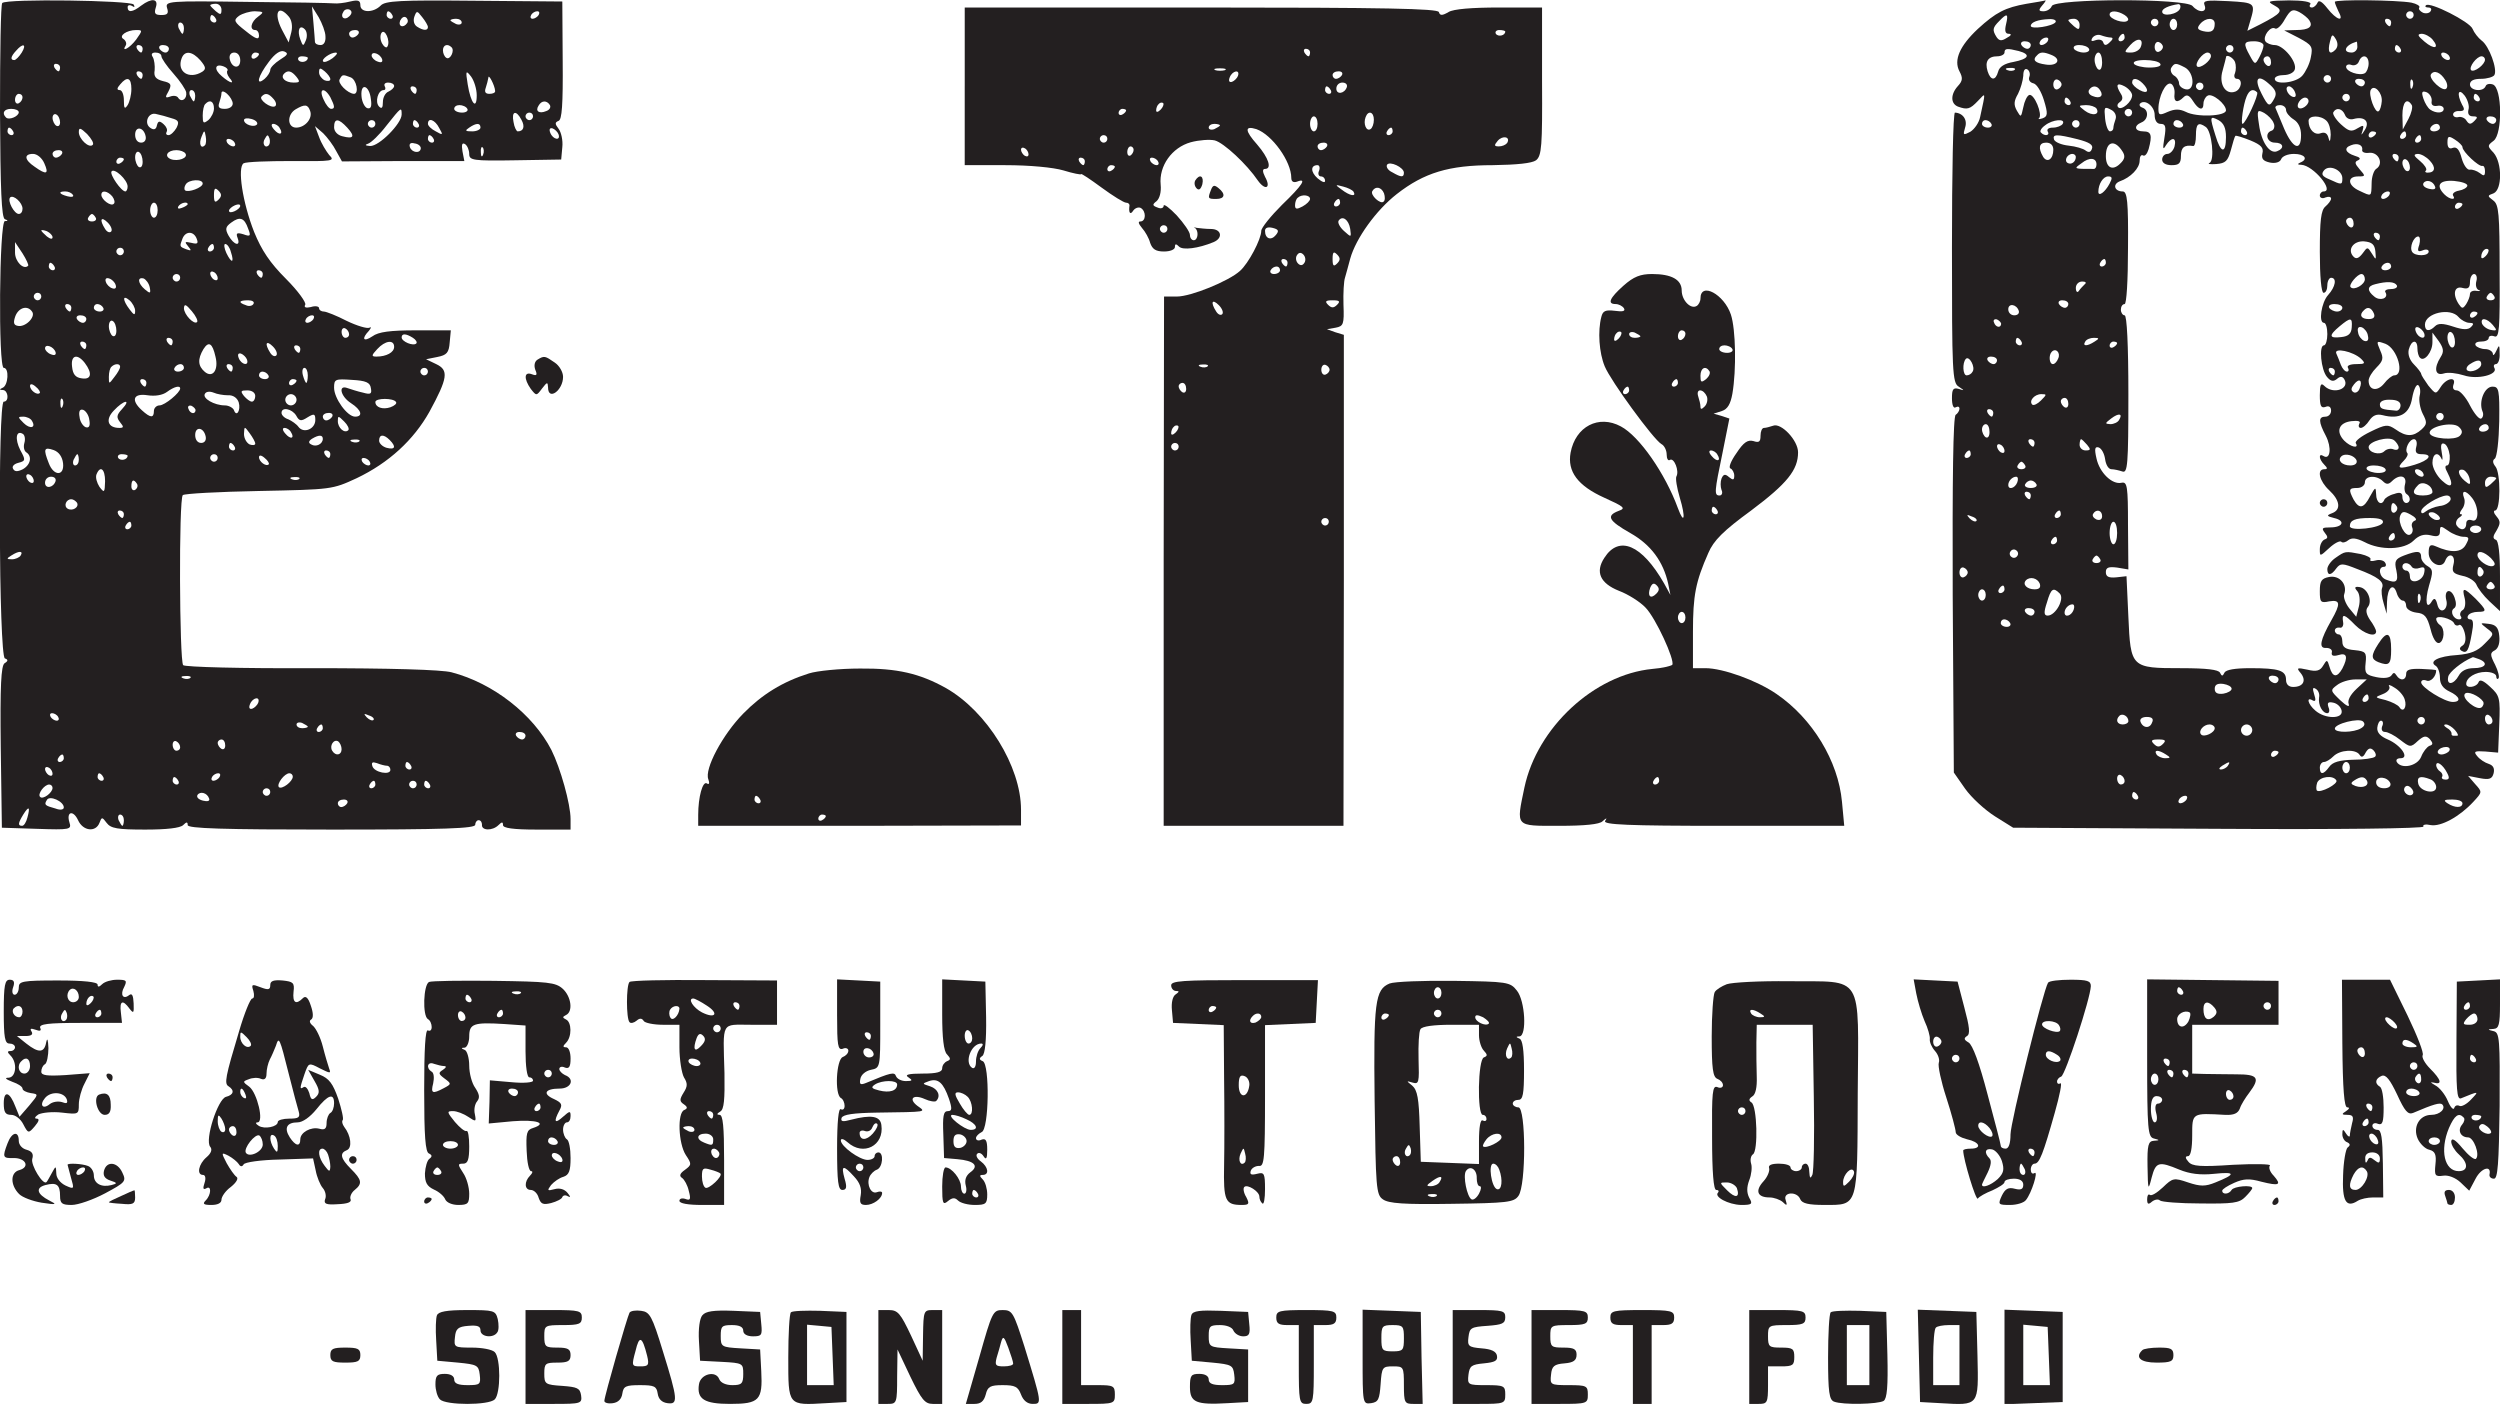 <?xml version="1.0" standalone="no"?>
<!DOCTYPE svg PUBLIC "-//W3C//DTD SVG 20010904//EN"
 "http://www.w3.org/TR/2001/REC-SVG-20010904/DTD/svg10.dtd">
<svg version="1.0" xmlns="http://www.w3.org/2000/svg"
 width="666pt" height="374pt" viewBox="0 0 666 374"
 preserveAspectRatio="xMidYMid meet">

<g transform="translate(0,374) scale(0.1,-0.1)"
fill="#231F20" stroke="none">
<path d="M6 3732 c-4 -3 -6 -133 -6 -288 1 -209 4 -284 13 -288 9 -3 9 -5 0
-5 -15 -1 -18 -391 -3 -391 15 0 12 -47 -3 -53 -9 -4 -9 -6 1 -6 14 -1 17 -31
2 -31 -16 0 -13 -677 3 -684 9 -3 9 -7 -1 -13 -9 -7 -12 -59 -10 -224 l3 -214
93 -3 c89 -3 93 -2 87 17 -9 29 10 34 23 6 13 -29 47 -33 57 -7 6 16 7 16 19
0 11 -15 29 -18 103 -18 56 0 93 4 101 12 9 9 12 9 12 0 0 -9 92 -12 384 -12
301 0 383 3 382 13 0 6 4 12 9 12 6 0 9 -6 9 -12 -2 -16 28 -17 44 -1 9 9 12
9 12 0 0 -8 27 -12 90 -12 l90 0 0 28 c0 40 -27 136 -51 184 -49 95 -155 178
-266 207 -26 7 -164 11 -374 11 -183 -1 -336 3 -341 8 -10 10 -12 443 -1 453
4 4 96 9 203 11 194 4 195 4 260 34 86 41 152 102 194 177 49 90 52 111 18
127 l-27 13 30 6 c25 5 31 11 33 39 l3 32 -93 0 c-68 0 -100 -4 -116 -16 -24
-16 -30 -7 -9 15 6 8 7 11 1 8 -6 -3 -33 5 -60 18 -27 14 -55 25 -61 25 -7 0
-13 4 -13 9 0 5 -10 7 -22 3 -13 -3 -19 -1 -15 6 4 5 -19 37 -51 69 -43 43
-65 76 -85 125 -31 79 -45 172 -28 183 7 4 64 6 128 6 111 -1 116 0 100 16 -8
10 -21 31 -27 48 l-11 29 22 -19 c11 -11 27 -32 35 -48 l15 -27 163 1 163 0
-5 26 c-3 18 -1 24 7 19 6 -4 11 -16 11 -26 0 -17 9 -19 123 -17 l122 2 3 33
c2 18 -3 40 -10 49 -10 13 -10 17 0 21 9 3 12 42 11 161 l-1 157 -235 2 c-197
2 -237 0 -249 -13 -20 -20 -54 -19 -54 1 0 13 -6 15 -27 10 -16 -4 -35 -6 -43
-5 -8 1 -113 3 -233 4 -209 3 -217 2 -212 -16 5 -15 1 -19 -15 -19 -17 0 -20
4 -15 20 8 24 -11 26 -39 5 -23 -18 -36 -19 -36 -4 0 5 5 7 12 3 6 -4 8 -3 4
4 -7 11 -339 16 -350 4z m584 -18 c0 -14 -3 -14 -15 -4 -8 7 -15 14 -15 16 0
2 7 4 15 4 8 0 15 -7 15 -16z m277 -71 c1 -14 -4 -23 -13 -23 -8 0 -14 3 -15
8 0 4 -2 27 -4 51 l-4 44 18 -29 c9 -16 18 -39 18 -51z m64 54 c-13 -13 -26
-3 -16 12 3 6 11 8 17 5 6 -4 6 -10 -1 -17z m-243 -1 c-20 -14 -24 -36 -8 -36
6 0 10 -7 10 -15 0 -12 -9 -9 -35 12 -32 25 -34 29 -18 41 9 6 28 12 42 12 24
-1 25 -2 9 -14z m82 -1 c7 -9 10 -25 6 -41 l-7 -27 -18 34 c-23 45 -10 69 19
34z m275 5 c3 -5 1 -10 -4 -10 -6 0 -11 5 -11 10 0 6 2 10 4 10 3 0 8 -4 11
-10z m95 -32 c0 -10 -12 -10 -29 1 -8 5 -11 16 -7 27 6 16 7 16 21 -2 8 -10
15 -22 15 -26z m295 32 c-3 -5 -11 -10 -16 -10 -6 0 -7 5 -4 10 3 6 11 10 16
10 6 0 7 -4 4 -10z m-860 -10 c3 -5 1 -10 -4 -10 -6 0 -11 5 -11 10 0 6 2 10
4 10 3 0 8 -4 11 -10z m510 -11 c-10 -15 -25 -10 -19 6 4 8 10 12 15 9 5 -3 7
-10 4 -15z m145 1 c0 -5 -7 -7 -15 -4 -8 4 -15 8 -15 10 0 2 7 4 15 4 8 0 15
-4 15 -10z m-740 -15 c0 -8 -2 -15 -4 -15 -2 0 -6 7 -10 15 -3 8 -1 15 4 15 6
0 10 -7 10 -15z m325 -32 c-7 -17 -8 -17 -15 2 -9 24 -2 41 12 27 6 -6 7 -19
3 -29z m-452 2 c-17 -23 -41 -36 -28 -16 3 5 0 13 -6 17 -14 8 8 24 34 24 17
0 17 -1 0 -25z m592 15 c-3 -5 -10 -10 -16 -10 -5 0 -9 5 -9 10 0 6 7 10 16
10 8 0 12 -4 9 -10z m77 -34 c-2 -5 -9 -1 -14 8 -5 9 -6 21 -2 28 9 14 25 -22
16 -36z m-974 -16 c-7 -11 -16 -20 -20 -20 -11 0 -10 9 5 25 18 21 29 18 15
-5z m322 10 c0 -5 -2 -10 -4 -10 -3 0 -8 5 -11 10 -3 6 -1 10 4 10 6 0 11 -4
11 -10z m70 0 c0 -5 -4 -10 -9 -10 -6 0 -13 5 -16 10 -3 6 1 10 9 10 9 0 16
-4 16 -10z m753 4 c9 -9 -4 -35 -14 -28 -5 3 -9 12 -9 20 0 14 12 19 23 8z
m-457 -33 c-14 -9 -26 -21 -26 -27 0 -6 -7 -17 -15 -24 -25 -21 -18 7 11 45
16 22 31 32 41 28 12 -5 10 -9 -11 -22z m-316 9 c0 -5 14 -26 32 -46 18 -20
33 -43 34 -50 3 -17 -12 -28 -21 -15 -3 6 -13 7 -21 4 -14 -5 -15 -3 -5 14 9
18 7 22 -15 27 -19 5 -25 12 -22 29 1 12 -1 28 -5 35 -5 7 -3 12 7 12 9 0 16
-4 16 -10z m104 -11 c15 -18 15 -23 5 -30 -35 -22 -69 0 -55 36 8 21 28 19 50
-6z m106 0 c0 -24 -23 -21 -28 4 -2 10 3 17 12 17 10 0 16 -9 16 -21z m50 17
c0 -3 -4 -8 -10 -11 -5 -3 -10 -1 -10 4 0 6 5 11 10 11 6 0 10 -2 10 -4z m196
-11 c-11 -8 -22 -12 -25 -9 -6 6 19 24 34 24 6 -1 1 -7 -9 -15z m132 -3 c2 -7
-2 -10 -12 -6 -9 3 -16 11 -16 16 0 13 23 5 28 -10z m-198 4 c0 -11 -19 -15
-25 -6 -3 5 1 10 9 10 9 0 16 -2 16 -4z m-660 -26 c0 -5 -2 -10 -4 -10 -3 0
-8 5 -11 10 -3 6 -1 10 4 10 6 0 11 -4 11 -10z m446 -8 c-3 -3 -1 -11 5 -19
16 -18 3 -16 -20 4 -22 18 -19 35 5 26 8 -3 12 -8 10 -11z m274 -23 c0 -5 -7
-6 -15 -3 -8 4 -15 13 -15 21 0 13 3 13 15 3 8 -7 15 -16 15 -21z m-500 11 c0
-5 -2 -10 -4 -10 -3 0 -8 5 -11 10 -3 6 -1 10 4 10 6 0 11 -4 11 -10z m410 -5
c10 -13 9 -15 -8 -15 -22 0 -36 13 -25 24 10 10 20 7 33 -9z m480 -49 c0 -41
-16 -21 -24 29 -6 37 -5 39 9 21 8 -11 15 -33 15 -50z m-336 48 c16 -6 23 -44
9 -44 -17 1 -45 29 -38 39 7 13 8 13 29 5z m385 -36 c1 -5 -6 -8 -15 -8 -11 0
-14 5 -10 16 3 9 6 21 7 27 0 12 17 -20 18 -35z m-969 5 c0 -16 -5 -35 -10
-43 -8 -12 -10 -9 -10 13 0 15 -5 27 -11 27 -8 0 -8 5 1 15 19 23 30 18 30
-12z m700 8 c0 -5 -7 -11 -15 -15 -8 -3 -15 -15 -15 -28 0 -15 -3 -19 -10 -12
-12 12 -3 44 12 44 5 0 6 5 3 10 -3 6 1 10 9 10 9 0 16 -4 16 -9z m-62 -35 c3
-20 0 -27 -10 -24 -7 3 -14 17 -15 32 -3 37 21 29 25 -8z m122 24 c0 -5 -2
-10 -4 -10 -3 0 -8 5 -11 10 -3 6 -1 10 4 10 6 0 11 -4 11 -10z m-590 -15 c0
-8 -2 -15 -4 -15 -2 0 -6 7 -10 15 -3 8 -1 15 4 15 6 0 10 -7 10 -15z m100
-21 c0 -8 -9 -14 -21 -14 -15 0 -19 4 -15 16 3 9 6 20 6 26 0 6 6 6 15 -2 8
-7 15 -19 15 -26z m260 17 c12 -24 13 -31 2 -31 -5 0 -14 11 -20 25 -14 29 2
34 18 6z m-820 0 c0 -6 -4 -13 -10 -16 -5 -3 -10 1 -10 9 0 9 5 16 10 16 6 0
10 -4 10 -9z m669 -5 c7 -8 8 -16 4 -19 -11 -7 -45 18 -36 26 10 11 19 8 32
-7z m-159 -25 c0 -10 -7 -24 -15 -31 -13 -10 -15 -9 -15 12 0 14 3 28 7 31 12
13 23 7 23 -12z m895 9 c3 -6 -1 -13 -10 -16 -19 -8 -30 0 -20 15 8 14 22 14
30 1z m-639 -15 c8 -20 -13 -45 -37 -45 -24 0 -25 35 -1 49 24 14 32 13 38 -4z
m419 5 c3 -5 -3 -10 -14 -10 -12 0 -21 5 -21 10 0 6 6 10 14 10 8 0 18 -4 21
-10z m-1195 -9 c0 -11 -26 -22 -34 -14 -12 12 -5 23 14 23 11 0 20 -4 20 -9z
m1020 -6 c0 -24 -60 -85 -84 -84 -13 1 -15 3 -6 6 8 2 31 24 50 49 39 49 40
50 40 29z m-910 -21 c0 -8 -4 -12 -10 -9 -5 3 -10 13 -10 21 0 8 5 12 10 9 6
-3 10 -13 10 -21z m297 11 c19 -5 21 -10 13 -26 -6 -10 -15 -19 -21 -19 -6 0
-8 4 -5 9 3 5 -1 14 -8 20 -11 10 -15 9 -18 -3 -2 -11 -8 -13 -17 -7 -19 12
-6 44 16 37 10 -2 28 -7 40 -11z m932 -4 c10 -18 6 -31 -10 -31 -3 0 -9 11
-11 25 -6 29 7 33 21 6z m31 9 c0 -5 -4 -10 -10 -10 -5 0 -10 5 -10 10 0 6 5
10 10 10 6 0 10 -4 10 -10z m-735 -21 c-7 -10 -35 -1 -35 11 0 5 9 6 20 3 11
-3 17 -9 15 -14z m240 -9 c22 -24 17 -31 -13 -23 -13 3 -22 13 -22 24 0 25 12
24 35 -1z m75 10 c0 -5 -4 -10 -10 -10 -5 0 -10 5 -10 10 0 6 5 10 10 10 6 0
10 -4 10 -10z m115 0 c3 -5 1 -10 -4 -10 -6 0 -11 5 -11 10 0 6 2 10 4 10 3 0
8 -4 11 -10z m55 -11 c11 -19 10 -20 -9 -9 -12 6 -21 15 -21 20 0 18 19 11 30
-11z m-425 0 c11 -17 -1 -21 -15 -4 -8 9 -8 15 -2 15 6 0 14 -5 17 -11z m535
1 c0 -5 -10 -10 -22 -10 -19 0 -20 2 -8 10 19 13 30 13 30 0z m-1245 -10 c3
-5 1 -10 -4 -10 -6 0 -11 5 -11 10 0 6 2 10 4 10 3 0 8 -4 11 -10z m212 -36
c-10 -10 -37 16 -37 34 0 13 4 12 22 -5 12 -13 19 -25 15 -29z m141 23 c2 -10
-3 -17 -12 -17 -10 0 -16 9 -16 21 0 24 23 21 28 -4z m1100 5 c6 -18 -15 -14
-22 4 -4 10 -1 14 6 12 6 -2 14 -10 16 -16z m-942 -29 c-11 -11 -17 4 -9 23 7
18 8 18 11 1 2 -10 1 -21 -2 -24z m170 0 c-10 -10 -19 5 -10 18 6 11 8 11 12
0 2 -7 1 -15 -2 -18z m439 17 c3 -5 1 -10 -4 -10 -6 0 -11 5 -11 10 0 6 2 10
4 10 3 0 8 -4 11 -10z m-530 -10 c3 -5 2 -10 -4 -10 -5 0 -13 5 -16 10 -3 6
-2 10 4 10 5 0 13 -4 16 -10z m496 -15 c-1 -15 -24 -12 -29 3 -3 9 2 13 12 10
10 -1 17 -7 17 -13z m166 -17 c-3 -8 -6 -5 -6 6 -1 11 2 17 5 13 3 -3 4 -12 1
-19z m-1122 2 c-3 -5 -10 -10 -16 -10 -5 0 -9 5 -9 10 0 6 7 10 16 10 8 0 12
-4 9 -10z m215 -21 c0 -11 -4 -17 -10 -14 -5 3 -10 15 -10 26 0 11 5 17 10 14
6 -3 10 -15 10 -26z m114 22 c8 -12 -20 -22 -39 -15 -19 8 -9 24 15 24 10 0
21 -4 24 -9z m-376 -26 c13 -29 6 -32 -26 -9 -27 18 -29 34 -4 34 11 0 24 -11
30 -25z m212 11 c0 -3 -4 -8 -10 -11 -5 -3 -10 -1 -10 4 0 6 5 11 10 11 6 0
10 -2 10 -4z m10 -73 c0 -7 -3 -13 -6 -13 -11 0 -42 45 -37 53 7 11 43 -22 43
-40z m200 8 c0 -11 -39 -25 -47 -18 -3 3 -2 10 2 16 8 13 45 15 45 2z m42 -43
c-9 -9 -12 -7 -12 12 0 19 3 21 12 12 9 -9 9 -15 0 -24z m-388 13 c4 -5 -3 -7
-14 -4 -23 6 -26 13 -6 13 8 0 17 -4 20 -9z m105 -4 c6 -8 8 -17 4 -20 -7 -8
-33 11 -33 24 0 13 16 11 29 -4z m-239 -33 c0 -8 -4 -14 -10 -14 -12 0 -31 35
-23 44 9 8 33 -14 33 -30z m360 -4 c0 -11 -4 -20 -10 -20 -5 0 -10 9 -10 20 0
11 5 20 10 20 6 0 10 -9 10 -20z m80 16 c0 -2 -7 -7 -16 -10 -8 -3 -12 -2 -9
4 6 10 25 14 25 6z m130 -16 c-8 -5 -17 -7 -19 -4 -3 3 1 9 9 14 8 5 17 7 19
4 3 -3 -1 -9 -9 -14z m-375 -20 c3 -5 -1 -10 -10 -10 -9 0 -13 5 -10 10 3 6 8
10 10 10 2 0 7 -4 10 -10z m41 -37 c-4 -4 -11 -1 -16 7 -16 25 -11 35 7 17 9
-9 13 -20 9 -24z m365 8 c8 -20 6 -22 -13 -15 -17 5 -20 3 -15 -10 9 -24 -10
-19 -24 6 -10 18 -8 24 7 35 23 17 35 13 45 -16z m-521 -23 c0 -6 -6 -5 -15 2
-8 7 -15 14 -15 16 0 2 7 1 15 -2 8 -4 15 -11 15 -16z m384 -4 c5 -13 2 -15
-14 -11 -18 4 -19 3 -9 -9 10 -12 9 -13 -5 -8 -18 7 -18 7 -10 28 8 21 30 21
38 0z m-449 -72 c-12 -12 -35 11 -35 35 l0 28 20 -30 c10 -16 17 -31 15 -33z
m495 48 c0 -5 -5 -10 -11 -10 -5 0 -7 5 -4 10 3 6 8 10 11 10 2 0 4 -4 4 -10z
m45 -11 c10 -30 2 -32 -12 -3 -6 13 -7 24 -3 24 5 0 12 -9 15 -21z m-285 1 c0
-5 -4 -10 -10 -10 -5 0 -10 5 -10 10 0 6 5 10 10 10 6 0 10 -4 10 -10z m-185
-40 c3 -5 1 -10 -4 -10 -6 0 -11 5 -11 10 0 6 2 10 4 10 3 0 8 -4 11 -10z
m435 -31 c0 -6 -4 -7 -10 -4 -5 3 -10 11 -10 16 0 6 5 7 10 4 6 -3 10 -11 10
-16z m120 11 c0 -5 -2 -10 -4 -10 -3 0 -8 5 -11 10 -3 6 -1 10 4 10 6 0 11 -4
11 -10z m-220 -10 c0 -5 -4 -10 -10 -10 -5 0 -10 5 -10 10 0 6 5 10 10 10 6 0
10 -4 10 -10z m-172 -19 c3 -8 -1 -12 -9 -9 -7 2 -15 10 -17 17 -3 8 1 12 9 9
7 -2 15 -10 17 -17z m91 -7 c3 -16 1 -17 -13 -5 -19 16 -21 34 -3 29 6 -3 14
-13 16 -24z m-289 -24 c0 -5 -4 -10 -10 -10 -5 0 -10 5 -10 10 0 6 5 10 10 10
6 0 10 -4 10 -10z m250 -38 c0 -13 -3 -12 -15 4 -19 25 -19 40 0 24 8 -7 15
-20 15 -28z m315 18 c-3 -5 -12 -7 -20 -3 -21 7 -19 13 6 13 11 0 18 -4 14
-10z m-485 -10 c0 -5 -2 -10 -4 -10 -3 0 -8 5 -11 10 -3 6 -1 10 4 10 6 0 11
-4 11 -10z m85 0 c3 -5 -1 -10 -9 -10 -9 0 -16 5 -16 10 0 6 4 10 9 10 6 0 13
-4 16 -10z m250 -38 c-8 -8 -35 20 -35 37 1 12 5 11 21 -8 11 -13 17 -26 14
-29z m-439 27 c9 -14 -19 -42 -39 -37 -11 2 -12 9 -6 26 9 23 33 30 45 11z
m144 -19 c0 -5 -4 -10 -9 -10 -6 0 -13 5 -16 10 -3 6 1 10 9 10 9 0 16 -4 16
-10z m605 0 c-3 -5 -11 -10 -16 -10 -6 0 -7 5 -4 10 3 6 11 10 16 10 6 0 7 -4
4 -10z m-525 -31 c0 -11 -4 -17 -10 -14 -5 3 -10 15 -10 26 0 11 5 17 10 14 6
-3 10 -15 10 -26z m620 -10 c0 -5 -4 -9 -10 -9 -5 0 -10 7 -10 16 0 8 5 12 10
9 6 -3 10 -10 10 -16z m170 -9 c8 -5 12 -12 9 -15 -8 -8 -39 5 -39 16 0 11 11
11 30 -1z m-640 -10 c0 -5 -2 -10 -4 -10 -3 0 -8 5 -11 10 -3 6 -1 10 4 10 6
0 11 -4 11 -10z m-230 -10 c0 -5 -2 -10 -4 -10 -3 0 -8 5 -11 10 -3 6 -1 10 4
10 6 0 11 -4 11 -10z m344 -30 c9 -35 -7 -58 -28 -41 -19 16 -20 34 -4 61 14
22 24 16 32 -20z m162 3 c-4 -4 -11 -1 -16 7 -16 25 -11 35 7 17 9 -9 13 -20
9 -24z m314 23 c0 -15 -21 -26 -47 -26 -14 0 -14 3 2 20 21 23 45 26 45 6z
m-902 -14 c2 -7 -2 -10 -12 -6 -9 3 -16 11 -16 16 0 13 23 5 28 -10z m652 8
c0 -5 -2 -10 -4 -10 -3 0 -8 5 -11 10 -3 6 -1 10 4 10 6 0 11 -4 11 -10z
m-142 -28 c6 -18 -15 -14 -22 4 -4 10 -1 14 6 12 6 -2 14 -10 16 -16z m-432
-9 c21 -28 17 -45 -8 -41 -17 2 -24 11 -26 31 -4 31 14 36 34 10z m94 -10 c0
-5 -7 -17 -15 -27 -15 -20 -15 -20 -15 0 0 12 3 24 7 27 9 9 23 9 23 0z m170
-3 c0 -5 -7 -10 -16 -10 -8 0 -12 5 -9 10 3 6 10 10 16 10 5 0 9 -4 9 -10z
m130 0 c0 -5 -2 -10 -4 -10 -3 0 -8 5 -11 10 -3 6 -1 10 4 10 6 0 11 -4 11
-10z m200 -20 c0 -11 -2 -20 -4 -20 -2 0 -6 9 -9 20 -3 11 -1 20 4 20 5 0 9
-9 9 -20z m320 10 c0 -5 -4 -10 -10 -10 -5 0 -10 5 -10 10 0 6 5 10 10 10 6 0
10 -4 10 -10z m-425 -10 c3 -5 -1 -10 -9 -10 -9 0 -16 5 -16 10 0 6 4 10 9 10
6 0 13 -4 16 -10z m-325 -20 c0 -5 -2 -10 -4 -10 -3 0 -8 5 -11 10 -3 6 -1 10
4 10 6 0 11 -4 11 -10z m400 6 c0 -3 -4 -8 -10 -11 -5 -3 -10 -1 -10 4 0 6 5
11 10 11 6 0 10 -2 10 -4z m198 -20 c3 -15 0 -18 -21 -12 -14 3 -32 9 -41 12
-26 10 -19 -22 9 -40 28 -18 33 -36 11 -36 -21 0 -56 49 -56 77 0 23 3 24 47
21 38 -2 49 -7 51 -22z m-882 -13 c-7 -7 -26 7 -26 19 0 6 6 6 15 -2 9 -7 13
-15 11 -17z m374 12 c0 -11 -41 -45 -55 -45 -8 0 -15 -7 -15 -15 0 -19 -9 -19
-32 2 -30 27 -23 46 15 40 20 -3 40 0 52 9 19 14 35 18 35 9z m127 -18 c14 1
25 -7 29 -19 6 -21 -6 -41 -13 -20 -3 6 -14 12 -24 12 -28 0 -61 19 -53 31 3
6 13 7 23 3 9 -4 26 -7 38 -7z m73 -2 c0 -8 -4 -15 -9 -15 -5 0 -14 7 -21 15
-10 13 -9 15 9 15 12 0 21 -6 21 -15z m110 -10 c0 -8 -7 -15 -15 -15 -8 0 -15
7 -15 15 0 8 7 15 15 15 8 0 15 -7 15 -15z m-623 -17 c-3 -8 -6 -5 -6 6 -1 11
2 17 5 13 3 -3 4 -12 1 -19z m888 11 c3 -4 -4 -10 -15 -14 -21 -7 -40 0 -40
14 0 11 49 11 55 0z m-730 -19 c-15 -16 -15 -22 -5 -35 10 -12 10 -15 -2 -15
-31 0 -38 22 -15 46 27 29 48 32 22 4z m196 -3 c-1 -12 -15 -9 -19 4 -3 6 1
10 8 8 6 -3 11 -8 11 -12z m-283 -26 c3 -16 -1 -22 -10 -19 -7 3 -15 15 -16
27 -3 16 1 22 10 19 7 -3 15 -15 16 -27z m551 12 c8 -15 13 -16 30 -5 18 11
21 10 21 -7 0 -24 -31 -37 -45 -18 -5 7 -18 16 -27 20 -10 3 -18 11 -18 17 0
17 28 11 39 -7z m96 -3 c-3 -5 -10 -10 -16 -10 -5 0 -9 5 -9 10 0 6 7 10 16
10 8 0 12 -4 9 -10z m-800 -11 c12 -19 -5 -23 -22 -6 -16 16 -16 17 -1 17 9 0
20 -5 23 -11z m843 -25 c-10 -10 -28 6 -28 24 0 15 1 15 17 -1 9 -9 14 -19 11
-23z m-380 -17 c2 -10 -3 -17 -12 -17 -10 0 -16 9 -16 21 0 24 23 21 28 -4z
m132 -19 c0 -4 -7 -5 -15 -2 -8 4 -15 16 -15 28 1 21 1 21 15 2 8 -11 15 -23
15 -28z m95 31 c11 -17 -1 -21 -15 -4 -8 9 -8 15 -2 15 6 0 14 -5 17 -11z
m-710 -29 c-3 -10 -1 -21 5 -25 16 -10 12 -33 -9 -45 -14 -7 -22 -7 -26 1 -4
6 2 13 14 16 19 5 20 7 5 34 -15 30 -11 54 7 43 5 -3 7 -14 4 -24z m795 11 c0
-14 -18 -23 -31 -15 -8 4 -7 9 2 15 18 11 29 11 29 0z m178 -3 c18 -18 15 -27
-8 -21 -11 3 -20 12 -20 19 0 17 12 18 28 2z m-81 -4 c-3 -3 -12 -4 -19 -1 -8
3 -5 6 6 6 11 1 17 -2 13 -5z m-332 -14 c3 -5 1 -10 -4 -10 -6 0 -11 5 -11 10
0 6 2 10 4 10 3 0 8 -4 11 -10z m-457 -44 c4 -35 -25 -35 -38 0 -15 38 -13 44
13 35 14 -5 23 -18 25 -35z m712 24 c0 -5 -2 -10 -4 -10 -3 0 -8 5 -11 10 -3
6 -1 10 4 10 6 0 11 -4 11 -10z m-670 -15 c0 -8 -4 -15 -10 -15 -5 0 -7 7 -4
15 4 8 8 15 10 15 2 0 4 -7 4 -15z m130 11 c0 -11 -19 -15 -25 -6 -3 5 1 10 9
10 9 0 16 -2 16 -4z m240 -6 c0 -5 -4 -10 -10 -10 -5 0 -10 5 -10 10 0 6 5 10
10 10 6 0 10 -4 10 -10z m136 -17 c-7 -7 -26 7 -26 19 0 6 6 6 15 -2 9 -7 13
-15 11 -17z m269 7 c3 -5 2 -10 -4 -10 -5 0 -13 5 -16 10 -3 6 -2 10 4 10 5 0
13 -4 16 -10z m-705 -52 c-1 -31 -2 -32 -15 -15 -7 11 -11 25 -8 33 10 25 23
15 23 -18z m-190 1 c0 -6 -4 -7 -10 -4 -5 3 -10 11 -10 16 0 6 5 7 10 4 6 -3
10 -11 10 -16z m58 -1 c-6 -18 -28 -21 -28 -4 0 9 7 16 16 16 9 0 14 -5 12
-12z m649 6 c-3 -3 -12 -4 -19 -1 -8 3 -5 6 6 6 11 1 17 -2 13 -5z m-432 -13
c3 -5 1 -12 -5 -16 -5 -3 -10 1 -10 9 0 18 6 21 15 7z m-160 -50 c7 -12 -12
-24 -25 -16 -11 7 -4 25 10 25 5 0 11 -4 15 -9z m125 -31 c0 -5 -2 -10 -4 -10
-3 0 -8 5 -11 10 -3 6 -1 10 4 10 6 0 11 -4 11 -10z m20 -30 c0 -5 -5 -10 -11
-10 -5 0 -7 5 -4 10 3 6 8 10 11 10 2 0 4 -4 4 -10z m-295 -80 c-3 -5 -14 -10
-23 -10 -15 0 -15 2 -2 10 20 13 33 13 25 0z m452 -326 c-3 -3 -12 -4 -19 -1
-8 3 -5 6 6 6 11 1 17 -2 13 -5z m181 -66 c-2 -6 -10 -14 -16 -16 -7 -2 -10 2
-6 12 7 18 28 22 22 4z m-533 -38 c3 -5 2 -10 -4 -10 -5 0 -13 5 -16 10 -3 6
-2 10 4 10 5 0 13 -4 16 -10z m840 -8 c-3 -3 -11 0 -18 7 -9 10 -8 11 6 5 10
-3 15 -9 12 -12z m-175 -18 c0 -2 -7 -4 -15 -4 -8 0 -15 4 -15 10 0 5 7 7 15
4 8 -4 15 -8 15 -10z m40 -4 c0 -5 -5 -10 -11 -10 -5 0 -7 5 -4 10 3 6 8 10
11 10 2 0 4 -4 4 -10z m540 -20 c0 -5 -4 -10 -9 -10 -6 0 -13 5 -16 10 -3 6 1
10 9 10 9 0 16 -4 16 -10z m-920 -31 c0 -5 -4 -9 -10 -9 -5 0 -10 7 -10 16 0
8 5 12 10 9 6 -3 10 -10 10 -16z m120 5 c0 -8 -4 -12 -10 -9 -5 3 -10 10 -10
16 0 5 5 9 10 9 6 0 10 -7 10 -16z m310 -10 c0 -16 -16 -19 -25 -4 -8 13 4 32
16 25 5 -4 9 -13 9 -21z m-740 -24 c0 -5 -5 -10 -11 -10 -5 0 -7 5 -4 10 3 6
8 10 11 10 2 0 4 -4 4 -10z m861 -20 c5 0 9 -5 9 -11 0 -15 -43 -7 -48 10 -3
10 0 12 12 8 10 -4 22 -7 27 -7z m64 0 c3 -5 1 -10 -4 -10 -6 0 -11 5 -11 10
0 6 2 10 4 10 3 0 8 -4 11 -10z m-955 -21 c0 -6 -4 -7 -10 -4 -5 3 -10 11 -10
16 0 6 5 7 10 4 6 -3 10 -11 10 -16z m135 -9 c3 -5 1 -10 -4 -10 -6 0 -11 5
-11 10 0 6 2 10 4 10 3 0 8 -4 11 -10z m310 0 c-3 -5 -11 -10 -16 -10 -6 0 -7
5 -4 10 3 6 11 10 16 10 6 0 7 -4 4 -10z m195 1 c0 -13 -29 -35 -37 -28 -7 8
15 37 28 37 5 0 9 -4 9 -9z m-305 -11 c3 -5 1 -10 -4 -10 -6 0 -11 5 -11 10 0
6 2 10 4 10 3 0 8 -4 11 -10z m525 -10 c0 -5 -5 -10 -11 -10 -5 0 -7 5 -4 10
3 6 8 10 11 10 2 0 4 -4 4 -10z m110 0 c0 -5 -4 -10 -10 -10 -5 0 -10 5 -10
10 0 6 5 10 10 10 6 0 10 -4 10 -10z m35 0 c3 -5 1 -10 -4 -10 -6 0 -11 5 -11
10 0 6 2 10 4 10 3 0 8 -4 11 -10z m-1005 -9 c0 -13 -26 -32 -33 -24 -8 7 11
33 24 33 5 0 9 -4 9 -9z m580 -11 c0 -5 -4 -10 -10 -10 -5 0 -10 5 -10 10 0 6
5 10 10 10 6 0 10 -4 10 -10z m-163 -17 c3 -7 -4 -9 -16 -6 -12 3 -18 9 -15
15 7 11 26 6 31 -9z m-387 -24 c0 -6 -9 -8 -22 -3 -29 8 -31 10 -23 23 7 13
45 -4 45 -20z m755 11 c-3 -5 -10 -10 -16 -10 -5 0 -9 5 -9 10 0 6 7 10 16 10
8 0 12 -4 9 -10z m-852 -38 c-3 -12 -9 -22 -14 -22 -12 0 -11 7 3 30 15 24 19
21 11 -8z m257 -7 c0 -8 -2 -15 -4 -15 -2 0 -6 7 -10 15 -3 8 -1 15 4 15 6 0
10 -7 10 -15z"/>
<path d="M5399 3730 c-57 -10 -82 -23 -130 -67 -48 -45 -65 -83 -49 -113 9
-17 9 -25 -4 -39 -20 -22 -20 -47 0 -55 25 -9 32 -7 53 15 22 23 21 27 6 -43
-3 -15 -15 -32 -26 -39 -19 -10 -20 -9 -14 11 7 21 -6 39 -27 40 -5 0 -8 -162
-8 -360 0 -331 1 -360 18 -370 16 -11 16 -11 0 -6 -15 4 -18 -1 -18 -25 0 -18
4 -28 10 -24 6 3 10 2 10 -4 0 -5 -5 -13 -10 -16 -7 -4 -9 -171 -8 -480 l3
-473 30 -43 c17 -24 53 -57 80 -74 l48 -30 550 -3 c320 -2 546 1 543 6 -3 5 6
7 19 4 27 -5 77 22 114 62 24 26 24 26 5 47 l-19 22 31 -6 c26 -5 33 -2 37 13
3 13 -1 21 -13 25 -10 3 -24 12 -31 21 -10 12 -7 14 22 12 l34 -3 3 75 c3 71
1 77 -24 100 -18 17 -28 21 -31 13 -5 -14 -33 -18 -33 -5 0 17 25 32 52 32 15
0 28 -5 28 -12 0 -6 3 -9 6 -5 3 3 -1 20 -9 36 -14 27 -14 32 0 39 9 6 13 20
11 38 -2 22 -9 30 -28 32 -24 3 -24 3 -5 -12 20 -15 20 -15 -6 -41 -19 -20
-38 -27 -73 -30 -50 -3 -77 -17 -57 -29 6 -4 11 -18 11 -32 0 -16 8 -28 25
-36 28 -13 33 -28 9 -28 -22 0 -84 39 -84 52 0 6 6 8 14 5 11 -5 26 11 26 27
0 2 -18 3 -40 4 -30 1 -40 -2 -40 -13 0 -18 -16 -20 -26 -4 -5 8 -8 8 -13 0
-5 -7 -20 -9 -40 -5 -29 6 -32 10 -29 38 3 28 0 31 -29 34 -25 2 -33 8 -33 23
0 10 -4 19 -10 19 -5 0 -10 5 -10 10 0 6 6 9 13 8 6 -2 11 5 9 15 -4 23 3 22
32 -8 24 -24 56 -34 56 -17 0 4 -7 18 -16 30 -10 15 -13 27 -6 35 13 16 -1 50
-22 53 -13 2 -15 -1 -6 -11 6 -7 8 -25 4 -41 l-7 -27 -19 23 c-10 13 -16 30
-13 37 9 26 -12 51 -40 46 -21 -4 -25 -11 -25 -38 0 -29 2 -32 25 -27 30 5 31
-6 6 -50 -30 -53 -35 -76 -14 -74 10 0 17 -5 15 -12 -2 -9 4 -11 18 -7 22 7
26 -5 10 -36 -14 -25 -26 -24 -34 4 -6 20 -7 21 -17 4 -8 -14 -18 -17 -42 -11
-28 6 -30 5 -18 -9 16 -20 7 -37 -20 -37 -12 0 -19 7 -19 19 0 25 -19 31 -95
31 -41 0 -65 -4 -69 -12 -5 -10 -7 -10 -12 0 -4 8 -35 12 -103 12 -134 0 -135
1 -141 137 l-5 108 -27 -3 c-21 -2 -28 2 -28 14 0 12 7 15 30 12 l30 -5 -1
118 c0 104 -2 116 -17 113 -25 -6 -59 27 -67 65 -6 26 -4 32 6 29 8 -3 15 -17
17 -31 2 -15 9 -27 17 -27 7 0 20 -3 29 -6 14 -5 16 17 16 205 0 134 -4 211
-10 211 -5 0 -10 7 -10 15 0 8 4 15 10 15 5 0 9 61 9 150 1 123 -2 150 -14
150 -22 0 -28 19 -8 27 29 10 53 35 53 55 0 11 4 17 9 14 5 -3 11 4 15 17 10
37 7 47 -14 47 -23 0 -27 15 -5 24 18 7 20 33 3 39 -7 2 -10 7 -7 11 13 13 39
-7 39 -30 0 -15 6 -24 16 -24 13 0 15 -7 10 -37 -5 -30 -4 -34 4 -20 15 23 29
22 23 -3 -3 -11 -12 -20 -19 -20 -8 0 -14 -7 -14 -15 0 -9 9 -15 25 -15 20 0
25 5 25 25 0 22 9 30 33 26 4 0 7 12 7 29 0 30 6 36 26 22 16 -10 25 -90 10
-96 -6 -3 2 -4 18 -3 25 2 31 8 39 37 5 19 10 36 12 38 1 2 20 -4 40 -12 29
-12 36 -20 32 -35 -3 -14 2 -20 20 -24 15 -3 27 1 30 9 3 8 18 14 34 14 29 0
39 -14 17 -23 -9 -4 -7 -6 3 -6 32 -2 89 -71 59 -71 -5 0 -10 -5 -10 -11 0 -6
7 -9 15 -5 8 3 15 2 15 -3 0 -5 -7 -14 -15 -21 -12 -10 -15 -37 -15 -121 0
-66 4 -109 10 -109 6 0 10 9 10 20 0 11 5 20 10 20 16 0 12 -24 -8 -46 -18
-20 -26 -74 -11 -74 5 0 9 -13 9 -30 0 -16 -4 -30 -9 -30 -14 0 -8 -65 8 -84
10 -12 17 -13 26 -6 9 8 15 8 20 0 16 -26 -29 -42 -53 -18 -9 9 -12 4 -12 -25
0 -28 3 -35 15 -31 9 4 15 0 15 -10 0 -9 -7 -16 -15 -16 -19 0 -19 -13 1 -51
16 -31 12 -65 -6 -54 -14 9 -13 -8 2 -23 9 -9 9 -12 0 -12 -21 0 -13 -32 13
-56 29 -27 32 -52 8 -61 -16 -6 -15 -8 5 -13 31 -7 24 -25 -10 -25 -22 0 -24
-2 -15 -14 9 -11 9 -15 0 -18 -7 -3 -13 -14 -13 -26 0 -20 0 -20 25 3 14 13
28 20 32 17 3 -4 12 -2 19 4 9 7 21 6 43 -5 43 -23 106 -21 131 4 14 14 28 18
45 14 19 -5 25 -2 25 10 0 16 2 16 22 2 12 -9 31 -16 41 -16 15 0 16 -3 6 -21
-11 -21 -39 -23 -81 -4 -14 6 -18 2 -18 -18 0 -28 35 -45 44 -21 9 24 29 16
22 -10 -5 -20 -1 -24 24 -30 17 -3 33 -14 37 -23 4 -10 19 -30 35 -45 l28 -26
0 93 c0 61 -4 95 -11 97 -9 3 -8 10 2 25 10 18 11 24 0 37 -8 9 -9 16 -4 16
15 0 15 100 1 117 -8 10 -8 17 -2 21 6 4 11 49 12 100 1 84 -1 92 -18 92 -21
0 -37 -39 -27 -65 4 -8 2 -17 -3 -20 -5 -3 -18 12 -30 35 -11 22 -27 40 -35
40 -9 0 -12 6 -9 15 9 23 -19 18 -34 -6 -13 -20 -13 -20 -33 4 -10 14 -19 28
-19 31 0 3 -9 15 -19 25 -12 12 -17 27 -14 40 7 26 23 28 23 3 0 -10 3 -22 7
-25 11 -12 33 15 33 41 l0 26 17 -23 c13 -19 14 -28 5 -42 -19 -30 -15 -51 8
-44 11 4 35 1 54 -5 36 -12 92 2 81 20 -3 5 -1 10 4 10 6 0 11 12 10 28 0 24
-1 25 -9 7 -5 -11 -9 -14 -9 -7 -1 6 -10 12 -20 12 -11 0 -23 5 -26 10 -3 6 3
10 14 10 12 0 21 4 21 10 0 5 7 7 15 4 13 -5 15 18 14 172 0 156 -2 179 -17
190 -16 12 -16 13 1 19 23 10 23 81 0 108 -17 18 -17 19 0 32 24 18 23 141 -2
150 -9 3 -17 1 -19 -4 -6 -17 -42 -13 -42 4 0 10 10 15 29 15 17 0 33 5 36 10
9 15 -14 78 -34 92 -9 7 -20 21 -24 31 -7 19 -114 73 -124 63 -4 -3 -1 -6 6
-6 7 0 10 -4 6 -10 -3 -5 -12 -7 -20 -4 -8 4 -13 10 -10 14 3 4 -7 10 -21 13
-38 7 -204 9 -204 2 0 -4 5 -15 10 -26 16 -29 -5 -23 -30 9 -14 18 -23 23 -26
15 -3 -7 -10 -13 -15 -13 -6 0 -8 4 -4 9 3 6 -20 10 -57 10 -56 -1 -60 -2 -40
-13 26 -14 21 -21 -37 -51 l-34 -17 7 24 c15 50 15 51 -58 55 -59 3 -68 2 -63
-11 8 -20 -16 -21 -32 -2 -17 21 -367 20 -375 0 -3 -8 -13 -14 -22 -14 -13 0
-14 3 -4 15 7 8 11 14 9 14 -2 -1 -25 -5 -50 -9z m409 -12 c-5 -16 -48 -24
-48 -9 0 8 17 16 43 20 5 0 7 -5 5 -11z m344 -32 c11 -17 -1 -26 -35 -26 l-32
-1 39 -20 c35 -19 38 -23 32 -52 -3 -17 -14 -39 -23 -49 -17 -19 -73 -25 -73
-8 0 6 11 10 24 10 13 0 26 6 29 14 8 20 -30 66 -53 66 -10 0 -22 5 -25 10 -8
13 14 42 26 34 5 -3 17 8 26 25 15 25 20 28 38 19 11 -6 23 -16 27 -22z m-492
14 c8 -5 12 -12 8 -15 -9 -9 -48 4 -48 16 0 12 21 11 40 -1z m770 0 c0 -5 -4
-10 -10 -10 -5 0 -10 5 -10 10 0 6 5 10 10 10 6 0 10 -4 10 -10z m-1086 -25
c-4 -17 -2 -25 7 -25 9 0 7 -5 -5 -11 -14 -9 -20 -8 -27 2 -12 19 -11 25 7 43
21 22 25 20 18 -9z m132 6 c-7 -11 -66 -20 -66 -10 0 10 20 17 48 18 13 1 21
-3 18 -8z m64 -7 c0 -14 -3 -14 -15 -4 -8 7 -15 14 -15 16 0 2 7 4 15 4 8 0
15 -7 15 -16z m210 6 c0 -5 -4 -10 -10 -10 -5 0 -10 5 -10 10 0 6 5 10 10 10
6 0 10 -4 10 -10z m50 -5 c0 -8 -4 -15 -10 -15 -5 0 -10 7 -10 15 0 8 5 15 10
15 6 0 10 -7 10 -15z m100 2 c0 -20 -9 -25 -31 -20 -15 4 -17 8 -8 19 15 18
39 18 39 1z m470 3 c0 -5 -2 -10 -4 -10 -3 0 -8 5 -11 10 -3 6 -1 10 4 10 6 0
11 -4 11 -10z m-747 -40 c7 0 6 -5 -2 -12 -10 -10 -15 -10 -18 -1 -2 7 -11 9
-20 6 -11 -4 -14 -3 -9 6 5 7 15 10 23 7 8 -3 20 -6 26 -6z m37 0 c0 -5 -5
-10 -11 -10 -5 0 -7 5 -4 10 3 6 8 10 11 10 2 0 4 -4 4 -10z m561 -33 c-15
-15 -21 -5 -14 22 5 21 7 21 16 6 6 -11 5 -21 -2 -28z m259 28 c20 -24 5 -28
-21 -6 -19 16 -20 20 -8 21 9 0 22 -7 29 -15z m-1025 -5 c-3 -5 -11 -10 -16
-10 -6 0 -7 5 -4 10 3 6 11 10 16 10 6 0 7 -4 4 -10z m248 -15 c-3 -8 -14 -15
-26 -15 -19 0 -19 1 -2 20 19 21 37 18 28 -5z m-293 5 c0 -5 -4 -10 -9 -10 -6
0 -13 5 -16 10 -3 6 1 10 9 10 9 0 16 -4 16 -10z m352 -5 c0 -5 -5 -11 -11
-13 -6 -2 -11 4 -11 13 0 9 5 15 11 13 6 -2 11 -8 11 -13z m268 4 c0 -6 -5
-20 -11 -31 -11 -21 -12 -21 -25 3 -19 34 -17 39 11 39 14 0 25 -5 25 -11z
m250 -4 c0 -8 -7 -15 -15 -15 -26 0 -18 20 13 29 1 1 2 -6 2 -14z m-715 -5 c3
-5 -3 -10 -14 -10 -11 0 -23 5 -26 10 -3 6 3 10 14 10 11 0 23 -4 26 -10z
m385 0 c0 -5 -4 -10 -10 -10 -5 0 -10 5 -10 10 0 6 5 10 10 10 6 0 10 -4 10
-10z m445 0 c3 -5 1 -10 -4 -10 -6 0 -11 5 -11 10 0 6 2 10 4 10 3 0 8 -4 11
-10z m-1017 -6 c33 -9 27 -21 -14 -29 -24 -4 -38 -13 -41 -26 -7 -25 -20 -24
-28 1 -8 26 1 40 26 40 10 0 19 5 19 10 0 11 6 12 38 4z m86 -10 c29 -11 18
-31 -14 -26 -29 4 -37 12 -23 25 8 9 17 9 37 1z m136 -20 c0 -14 -4 -23 -10
-19 -5 3 -10 15 -10 26 0 10 5 19 10 19 6 0 10 -12 10 -26z m290 17 c0 -13
-29 -35 -37 -28 -7 8 15 37 28 37 5 0 9 -4 9 -9z m635 -1 c3 -5 2 -10 -4 -10
-5 0 -13 5 -16 10 -3 6 -2 10 4 10 5 0 13 -4 16 -10z m-571 -15 c3 -8 3 -22 0
-30 -4 -8 -1 -15 5 -15 16 0 13 -27 -4 -34 -26 -10 -45 20 -34 56 5 18 9 34 9
35 0 10 19 0 24 -12z m96 -1 c0 -8 -4 -12 -10 -9 -5 3 -10 10 -10 16 0 5 5 9
10 9 6 0 10 -7 10 -16z m260 -3 c0 -11 -5 -23 -10 -26 -14 -8 -50 4 -50 17 0
5 6 8 14 5 8 -3 17 1 20 9 8 21 26 17 26 -5z m310 10 c0 -13 -29 -35 -37 -28
-7 8 15 37 28 37 5 0 9 -4 9 -9z m-865 -11 c4 -6 -8 -10 -29 -10 -19 0 -38 5
-41 10 -4 6 8 10 29 10 19 0 38 -4 41 -10z m66 -10 c25 -14 27 -63 2 -58 -10
2 -18 9 -18 16 0 7 -6 17 -14 21 -7 5 -10 14 -7 20 9 14 12 14 37 1z m-454 -6
c-3 -3 -12 -4 -19 -1 -8 3 -5 6 6 6 11 1 17 -2 13 -5z m39 -19 c-3 -8 2 -15
11 -17 9 -2 21 -22 28 -45 11 -36 10 -43 -3 -48 -9 -3 -14 -3 -10 0 10 10 -13
66 -26 62 -6 -2 -13 -17 -16 -33 -6 -27 -6 -28 -17 -9 -9 16 -8 26 3 45 7 14
13 35 14 48 0 14 4 21 11 17 6 -4 8 -13 5 -20z m1108 -8 c6 -9 7 -19 3 -23 -9
-10 -48 26 -41 38 8 12 25 6 38 -15z m-455 -49 c-13 -24 -16 -23 -34 12 -21
40 -11 54 19 27 19 -16 22 -26 15 -39z m151 52 c0 -5 -4 -10 -10 -10 -5 0 -10
5 -10 10 0 6 5 10 10 10 6 0 10 -4 10 -10z m-718 -15 c0 -5 -5 -11 -11 -13 -6
-2 -11 4 -11 13 0 9 5 15 11 13 6 -2 11 -8 11 -13z m216 3 c19 -19 14 -30 -8
-18 -11 6 -20 15 -20 20 0 14 14 12 28 -2z m592 2 c0 -5 -4 -10 -9 -10 -6 0
-13 5 -16 10 -3 6 1 10 9 10 9 0 16 -4 16 -10z m127 -12 c-3 -8 -6 -5 -6 6 -1
11 2 17 5 13 3 -3 4 -12 1 -19z m-747 -22 c0 -17 -28 -41 -37 -32 -4 4 -2 10
4 14 8 5 9 13 3 22 -15 24 -11 31 10 20 11 -6 20 -17 20 -24z m113 5 c-3 -23
7 -27 24 -10 8 8 15 6 25 -10 15 -24 28 -27 28 -7 0 8 5 18 11 21 12 8 49 -22
49 -39 0 -16 -79 -19 -107 -4 -17 8 -29 8 -48 0 -22 -10 -25 -9 -25 8 0 32 19
72 33 67 6 -2 11 -14 10 -26z m77 19 c0 -5 -4 -10 -10 -10 -5 0 -10 5 -10 10
0 6 5 10 10 10 6 0 10 -4 10 -10z m-275 -11 c10 -15 -1 -23 -20 -15 -9 3 -13
10 -10 16 8 13 22 13 30 -1z m519 -5 c4 -10 1 -14 -6 -12 -15 5 -23 28 -10 28
5 0 13 -7 16 -16z m231 -24 c-1 -11 -4 -23 -8 -26 -9 -9 -29 45 -21 57 9 15
31 -8 29 -31z m-332 24 c5 -6 -31 -84 -39 -84 -5 0 2 52 11 73 7 17 17 22 28
11z m465 -23 c-2 -10 3 -15 15 -13 9 2 17 -2 17 -8 0 -12 -20 -13 -36 -2 -6 4
-14 17 -18 29 -6 18 -4 22 9 17 8 -4 14 -14 13 -23z m98 -23 c-3 -12 2 -18 12
-18 13 0 13 -3 4 -12 -10 -10 -14 -10 -21 0 -4 8 -15 12 -22 10 -8 -2 -14 2
-14 7 0 6 8 10 17 9 13 0 15 4 7 17 -15 29 -10 46 7 24 8 -11 13 -28 10 -37z
m-316 32 c0 -5 -4 -10 -10 -10 -5 0 -10 5 -10 10 0 6 5 10 10 10 6 0 10 -4 10
-10z m345 0 c3 -5 1 -10 -4 -10 -6 0 -11 5 -11 10 0 6 2 10 4 10 3 0 8 -4 11
-10z m-1090 -10 c3 -5 1 -10 -4 -10 -6 0 -11 5 -11 10 0 6 2 10 4 10 3 0 8 -4
11 -10z m635 1 c0 -12 -20 -25 -27 -18 -7 7 6 27 18 27 5 0 9 -4 9 -9z m275
-11 c3 -5 -1 -22 -9 -37 l-15 -28 -1 38 c0 35 12 48 25 27z m-840 -9 c10 -17
-11 -21 -31 -6 -18 14 -18 14 3 15 12 0 24 -4 28 -9z m51 -28 c-3 -8 -6 -19
-6 -24 0 -5 -4 -9 -9 -9 -5 0 -11 15 -13 34 -3 31 -2 33 15 24 11 -5 16 -16
13 -25z m454 24 c0 -7 9 -18 20 -25 13 -8 20 -23 20 -42 0 -45 -22 -36 -45 17
-11 26 -21 51 -23 55 -2 4 3 8 12 8 9 0 16 -6 16 -13z m-410 -7 c0 -5 -4 -10
-10 -10 -5 0 -10 5 -10 10 0 6 5 10 10 10 6 0 10 -4 10 -10z m377 -28 c4 -8 1
-18 -5 -20 -20 -6 -13 -32 8 -32 23 0 27 -15 6 -23 -20 -8 -42 25 -48 71 -6
39 -5 41 14 31 10 -6 22 -18 25 -27z m190 22 c3 -9 13 -14 23 -11 29 8 44 -7
30 -29 -10 -16 -11 -16 -6 -2 4 15 3 16 -14 6 -16 -10 -23 -8 -44 11 -14 13
-23 28 -20 32 8 14 24 10 31 -7z m-317 -59 c0 -46 -14 -44 -28 4 -16 51 -15
53 8 41 14 -8 20 -21 20 -45z m268 43 c7 -7 11 -23 11 -37 -1 -19 -3 -21 -6
-8 -3 12 -10 16 -21 12 -16 -6 -32 10 -32 33 0 15 32 16 48 0z m452 2 c0 -5
-4 -10 -9 -10 -6 0 -13 5 -16 10 -3 6 1 10 9 10 9 0 16 -4 16 -10z m-1345 -10
c3 -5 -1 -10 -9 -10 -9 0 -16 5 -16 10 0 6 4 10 9 10 6 0 13 -4 16 -10z m190
0 c-3 -5 -15 -10 -26 -10 -11 0 -17 -4 -14 -10 7 -11 -8 -14 -18 -3 -4 3 1 12
11 19 20 16 56 19 47 4z m45 0 c0 -5 -4 -10 -10 -10 -5 0 -10 5 -10 10 0 6 5
10 10 10 6 0 10 -4 10 -10z m275 0 c3 -5 -1 -10 -9 -10 -9 0 -16 5 -16 10 0 6
4 10 9 10 6 0 13 -4 16 -10z m685 -10 c0 -5 -7 -10 -16 -10 -8 0 -12 5 -9 10
3 6 10 10 16 10 5 0 9 -4 9 -10z m-515 -10 c3 -5 1 -10 -4 -10 -6 0 -11 5 -11
10 0 6 2 10 4 10 3 0 8 -4 11 -10z m345 -4 c0 -3 -4 -8 -10 -11 -5 -3 -10 -1
-10 4 0 6 5 11 10 11 6 0 10 -2 10 -4z m80 -6 c0 -5 -5 -10 -11 -10 -5 0 -7 5
-4 10 3 6 8 10 11 10 2 0 4 -4 4 -10z m-875 -11 c31 -8 42 -15 38 -25 -3 -10
-9 -11 -17 -5 -6 5 -26 11 -45 13 -19 2 -36 9 -39 16 -5 15 7 15 63 1z m915 1
c0 -5 -5 -10 -11 -10 -5 0 -7 5 -4 10 3 6 8 10 11 10 2 0 4 -4 4 -10z m110
-22 c0 -12 44 -53 53 -50 4 1 7 -5 7 -14 0 -13 -3 -14 -14 -5 -8 6 -20 10 -26
9 -7 -2 -17 12 -22 30 -6 23 -13 32 -24 28 -9 -4 -14 1 -14 14 0 18 3 19 20 8
11 -7 20 -16 20 -20z m-1090 -7 c0 -25 -16 -36 -27 -19 -14 24 -11 38 8 38 12
0 19 -7 19 -19z m184 -4 c8 -12 7 -21 -6 -33 -20 -20 -38 -11 -38 20 0 39 23
46 44 13z m639 4 c-2 -6 7 -10 19 -8 25 2 39 -30 18 -43 -6 -4 -12 -21 -12
-38 -1 -37 1 -36 -33 -20 -31 14 -33 38 -3 38 20 0 20 1 4 19 -13 15 -14 20
-4 24 8 4 5 8 -9 12 -25 8 -30 21 -10 28 17 7 32 1 30 -12z m-763 -19 c0 -13
-12 -22 -22 -16 -10 6 -1 24 13 24 5 0 9 -4 9 -8z m860 -2 c0 -5 -2 -10 -4
-10 -3 0 -8 5 -11 10 -3 6 -1 10 4 10 6 0 11 -4 11 -10z m83 -8 c17 -18 14
-32 -6 -32 -6 0 -8 3 -4 6 3 4 -4 15 -16 25 -17 14 -19 18 -6 19 9 0 23 -8 32
-18z m-888 -10 c0 -7 -3 -12 -7 -12 -55 0 -54 0 -33 15 21 17 40 15 40 -3z
m835 -8 c0 -8 -4 -12 -10 -9 -5 3 -10 13 -10 21 0 8 5 12 10 9 6 -3 10 -13 10
-21z m-180 -29 c0 -18 -2 -18 -34 -3 -20 8 -23 14 -15 24 14 17 49 1 49 -21z
m-620 -14 c-12 -23 -30 -36 -30 -22 0 21 13 41 26 41 11 0 12 -4 4 -19z m867
-8 c3 -7 -4 -9 -16 -6 -12 3 -18 9 -15 15 7 11 26 6 31 -9z m86 2 c-1 -5 -11
-11 -23 -13 -11 -2 -18 -8 -15 -13 9 -13 -9 -11 -23 3 -24 24 -14 39 26 36 20
-2 36 -7 35 -13z m-208 -25 c-3 -5 -11 -10 -16 -10 -6 0 -7 5 -4 10 3 6 11 10
16 10 6 0 7 -4 4 -10z m195 -24 c0 -3 -4 -8 -10 -11 -5 -3 -10 -1 -10 4 0 6 5
11 10 11 6 0 10 -2 10 -4z m-290 -52 c0 -8 -4 -12 -10 -9 -5 3 -10 10 -10 16
0 5 5 9 10 9 6 0 10 -7 10 -16z m70 -34 c0 -5 -2 -10 -4 -10 -3 0 -8 5 -11 10
-3 6 -1 10 4 10 6 0 11 -4 11 -10z m105 -22 c-6 -17 -4 -20 9 -15 9 4 16 2 16
-3 0 -13 -37 -13 -44 -1 -8 12 4 41 16 41 5 0 6 -10 3 -22z m-117 -18 c2 -23
2 -24 -9 -6 -12 19 -12 19 -25 1 -10 -13 -17 -16 -24 -9 -18 18 -1 43 28 41
21 -2 28 -8 30 -27z m294 -12 c-7 -7 -12 -8 -12 -2 0 14 12 26 19 19 2 -3 -1
-11 -7 -17z m-1012 -18 c0 -5 -5 -10 -11 -10 -5 0 -7 5 -4 10 3 6 8 10 11 10
2 0 4 -4 4 -10z m760 -10 c0 -5 -7 -10 -16 -10 -8 0 -12 5 -9 10 3 6 10 10 16
10 5 0 9 -4 9 -10z m-70 -34 c0 -14 -29 -31 -38 -21 -6 6 18 35 29 35 5 0 9
-6 9 -14z m297 -5 c-3 -11 0 -22 7 -24 6 -2 3 -3 -6 -2 -10 2 -18 -2 -18 -8 0
-7 -5 -19 -10 -27 -9 -13 -11 -13 -20 0 -17 26 -12 49 10 43 15 -4 20 0 20 16
0 11 5 21 11 21 6 0 9 -9 6 -19z m-1043 -8 c-5 -5 -12 -12 -16 -18 -4 -6 -8
-2 -8 8 0 9 7 17 17 17 9 0 12 -3 7 -7z m831 -3 c3 -5 -3 -10 -15 -10 -12 0
-19 -4 -15 -9 9 -16 -15 -24 -30 -11 -20 16 -19 28 3 33 31 8 51 7 57 -3z
m260 -30 c3 -5 -1 -10 -10 -10 -9 0 -13 5 -10 10 3 6 8 10 10 10 2 0 7 -4 10
-10z m-1135 -20 c0 -5 -4 -10 -9 -10 -6 0 -13 5 -16 10 -3 6 1 10 9 10 9 0 16
-4 16 -10z m-132 -18 c2 -7 -3 -12 -12 -12 -9 0 -16 7 -16 16 0 17 22 14 28
-4z m862 8 c0 -5 -6 -10 -14 -10 -8 0 -18 5 -21 10 -3 6 3 10 14 10 12 0 21
-4 21 -10z m84 -15 c4 -10 -1 -15 -14 -15 -20 0 -26 11 -13 23 10 11 20 8 27
-8z m226 -10 c7 -8 20 -15 28 -15 12 0 13 -3 5 -11 -8 -8 -21 -8 -48 1 -27 9
-40 9 -48 1 -15 -15 -27 -14 -27 4 0 31 68 47 90 20z m50 11 c0 -3 -4 -8 -10
-11 -5 -3 -10 -1 -10 4 0 6 5 11 10 11 6 0 10 -2 10 -4z m-1269 -29 c-1 -12
-15 -9 -19 4 -3 6 1 10 8 8 6 -3 11 -8 11 -12z m934 -9 c-1 -17 -9 -24 -28
-26 -33 -4 -34 4 -4 29 29 24 34 24 32 -3z m376 6 c12 -14 11 -16 -5 -13 -11
2 -21 10 -24 17 -5 17 13 15 29 -4z m-333 -28 c3 -12 -1 -17 -10 -14 -7 3 -15
13 -16 22 -3 12 1 17 10 14 7 -3 15 -13 16 -22z m150 6 c6 -18 -15 -14 -22 4
-4 10 -1 14 6 12 6 -2 14 -10 16 -16z m82 -23 c0 -11 -4 -17 -10 -14 -5 3 -10
15 -10 26 0 11 5 17 10 14 6 -3 10 -15 10 -26z m-1155 1 c3 -5 1 -10 -4 -10
-6 0 -11 5 -11 10 0 6 2 10 4 10 3 0 8 -4 11 -10z m195 0 c-20 -13 -33 -13
-25 0 3 6 14 10 23 10 15 0 15 -2 2 -10z m60 -4 c0 -3 -4 -8 -10 -11 -5 -3
-10 -1 -10 4 0 6 5 11 10 11 6 0 10 -2 10 -4z m715 -2 c32 -13 52 -84 23 -84
-5 0 -18 -10 -27 -22 -18 -22 -41 -18 -41 8 0 8 9 23 21 35 18 18 19 25 10 45
-11 26 -11 27 14 18z m-872 -39 c-3 -8 -9 -15 -14 -15 -10 0 -12 24 -3 33 11
11 24 -3 17 -18z m807 -1 c12 -12 11 -14 -13 -14 -16 0 -26 -4 -22 -10 3 -5 2
-10 -3 -10 -5 0 -12 8 -16 18 -3 9 -9 23 -12 30 -8 17 45 6 66 -14z m-1035
-34 c-3 -6 -10 -10 -16 -10 -10 0 -12 33 -2 44 9 9 26 -22 18 -34z m65 30 c0
-5 -4 -10 -9 -10 -6 0 -13 5 -16 10 -3 6 1 10 9 10 9 0 16 -4 16 -10z m1290
-10 c0 -13 -28 -25 -38 -16 -3 4 0 11 8 16 20 13 30 12 30 0z m-390 -20 c0 -5
-2 -10 -4 -10 -3 0 -8 5 -11 10 -3 6 -1 10 4 10 6 0 11 -4 11 -10z m66 -45
c-3 -9 -11 -13 -16 -10 -8 5 -7 11 1 21 14 18 24 11 15 -11z m160 -19 c-3 -12
1 -34 8 -48 12 -23 12 -28 -3 -42 -22 -20 -41 -20 -69 0 -21 14 -26 14 -67 -6
-25 -12 -43 -26 -39 -31 9 -15 -14 -10 -31 7 -23 24 -15 48 19 52 18 2 26 0
21 -7 -3 -6 -1 -11 4 -11 6 0 16 9 23 20 9 13 19 18 35 14 46 -12 72 3 79 46
4 22 11 37 16 34 5 -4 7 -16 4 -28z m-1009 -13 c-9 -9 -19 -14 -23 -11 -10 10
6 28 24 28 15 0 15 -1 -1 -17z m73 -9 c0 -8 -4 -12 -10 -9 -5 3 -10 10 -10 16
0 5 5 9 10 9 6 0 10 -7 10 -16z m885 -4 c0 -8 -6 -15 -12 -14 -38 3 -43 5 -43
17 0 8 11 13 28 12 17 0 27 -5 27 -15z m-1085 -20 c0 -5 -2 -10 -4 -10 -3 0
-8 5 -11 10 -3 6 -1 10 4 10 6 0 11 -4 11 -10z m335 -19 c-3 -6 -14 -11 -23
-11 -15 1 -15 2 2 15 21 16 32 13 21 -4z m865 9 c0 -5 -4 -10 -10 -10 -5 0
-10 5 -10 10 0 6 5 10 10 10 6 0 10 -4 10 -10z m43 -51 c-13 -13 -75 -8 -80 6
-6 18 60 33 77 18 10 -9 11 -16 3 -24z m-1253 10 c0 -11 -4 -17 -10 -14 -5 3
-10 13 -10 21 0 8 5 14 10 14 6 0 10 -9 10 -21z m1330 11 c0 -5 -7 -10 -16
-10 -8 0 -12 5 -9 10 3 6 10 10 16 10 5 0 9 -4 9 -10z m-240 -52 c0 -6 -6 -8
-14 -5 -7 3 -18 1 -24 -5 -12 -12 -42 -4 -42 11 0 15 53 30 68 18 6 -5 12 -14
12 -19z m-970 12 c0 -5 -2 -10 -4 -10 -3 0 -8 5 -11 10 -3 6 -1 10 4 10 6 0
11 -4 11 -10z m140 -5 c10 -12 10 -15 -4 -15 -9 0 -16 7 -16 15 0 8 2 15 4 15
2 0 9 -7 16 -15z m877 -5 c-4 -15 0 -20 14 -20 32 0 21 -16 -18 -28 -43 -13
-50 -10 -29 11 8 8 12 17 9 20 -8 9 5 37 18 37 6 0 9 -9 6 -20z m-1097 -11 c0
-6 -4 -7 -10 -4 -5 3 -10 11 -10 16 0 6 5 7 10 4 6 -3 10 -11 10 -16z m1186
-12 c1 -15 -2 -27 -7 -27 -6 0 -6 -7 1 -19 18 -35 11 -45 -15 -21 -14 13 -25
34 -25 47 0 25 15 31 24 11 3 -7 4 0 1 15 -4 20 -2 28 6 25 7 -2 13 -16 15
-31z m-1276 3 c0 -5 -5 -10 -11 -10 -5 0 -7 5 -4 10 3 6 8 10 11 10 2 0 4 -4
4 -10z m1028 -17 c2 -8 -5 -13 -17 -13 -21 0 -35 13 -24 24 10 10 36 3 41 -11z
m-883 -13 c3 -5 -1 -10 -10 -10 -9 0 -13 5 -10 10 3 6 8 10 10 10 2 0 7 -4 10
-10z m960 -10 c3 -6 -5 -10 -19 -10 -14 0 -28 5 -31 10 -3 6 5 10 19 10 14 0
28 -4 31 -10z m100 -10 c3 -5 2 -10 -4 -10 -5 0 -13 5 -16 10 -3 6 -2 10 4 10
5 0 13 -4 16 -10z m124 -16 c3 -16 1 -17 -13 -5 -19 16 -21 34 -3 29 6 -3 14
-13 16 -24z m-1205 -9 c-6 -16 -24 -21 -24 -7 0 11 11 22 21 22 5 0 6 -7 3
-15z m974 3 c9 -9 15 -9 24 0 20 20 41 15 35 -8 -3 -11 -1 -23 4 -26 12 -7 11
-24 -1 -24 -5 0 -10 7 -10 16 0 11 -6 14 -22 8 -13 -3 -24 -11 -26 -15 -7 -18
-22 -8 -22 14 -1 21 -2 20 -16 -5 -17 -33 -29 -35 -44 -9 -14 27 -13 31 10 31
11 0 20 7 20 15 0 18 31 20 48 3z m302 8 c0 -2 -7 -9 -15 -16 -12 -10 -15 -10
-15 4 0 9 7 16 15 16 8 0 15 -2 15 -4z m-1225 -16 c3 -5 -3 -10 -15 -10 -12 0
-18 5 -15 10 3 6 10 10 15 10 5 0 12 -4 15 -10z m1055 -21 c0 -5 -11 -9 -25
-9 -27 0 -32 9 -13 28 12 12 38 -1 38 -19z m-1070 -9 c0 -5 -2 -10 -4 -10 -3
0 -8 5 -11 10 -3 6 -1 10 4 10 6 0 11 -4 11 -10z m1176 -7 c19 -25 18 -67 -1
-59 -9 3 -15 0 -15 -9 0 -18 -16 -20 -26 -4 -3 6 0 15 7 20 8 5 10 9 5 9 -5 0
-3 6 3 14 6 7 9 21 5 30 -8 21 5 21 22 -1z m-58 -5 c-3 -7 -15 -15 -29 -16
-13 -2 -30 -9 -36 -14 -9 -7 -13 -7 -13 0 0 12 47 41 68 42 8 0 12 -6 10 -12z
m-143 -17 c3 -5 1 -12 -5 -16 -5 -3 -10 1 -10 9 0 18 6 21 15 7z m-895 -21 c0
-5 -5 -10 -11 -10 -5 0 -7 5 -4 10 3 6 8 10 11 10 2 0 4 -4 4 -10z m110 -5 c0
-9 -6 -12 -15 -9 -8 4 -12 10 -9 15 8 14 24 10 24 -6z m833 -12 c-7 -3 -10
-10 -7 -18 3 -7 1 -16 -5 -19 -13 -8 -34 31 -27 50 5 12 10 13 28 3 13 -7 18
-14 11 -16z m67 6 c0 -4 -7 -6 -15 -3 -8 4 -15 10 -15 15 0 4 7 6 15 3 8 -4
15 -10 15 -15z m-1235 -7 c-3 -3 -11 0 -18 7 -9 10 -8 11 6 5 10 -3 15 -9 12
-12z m1083 -4 c-5 -15 -88 -24 -88 -10 0 16 13 22 53 22 26 0 37 -4 35 -12z
m-708 -28 c0 -16 -4 -30 -10 -30 -5 0 -10 14 -10 30 0 17 5 30 10 30 6 0 10
-13 10 -30z m970 10 c0 -5 -7 -10 -15 -10 -8 0 -15 5 -15 10 0 6 7 10 15 10 8
0 15 -4 15 -10z m-230 -20 c0 -5 -5 -10 -11 -10 -5 0 -7 5 -4 10 3 6 8 10 11
10 2 0 4 -4 4 -10z m-900 -10 c0 -5 -5 -10 -11 -10 -5 0 -7 5 -4 10 3 6 8 10
11 10 2 0 4 -4 4 -10z m-106 -41 c-3 -5 -10 -7 -15 -3 -5 3 -7 10 -3 15 3 5
10 7 15 3 5 -3 7 -10 3 -15z m1262 -6 c11 -12 13 -18 5 -21 -13 -4 -41 16 -41
29 0 14 17 10 36 -8z m-1041 -3 c3 -5 -1 -10 -10 -10 -9 0 -13 5 -10 10 3 6 8
10 10 10 2 0 7 -4 10 -10z m-353 -35 c0 -5 -5 -11 -11 -13 -6 -2 -11 4 -11 13
0 9 5 15 11 13 6 -2 11 -8 11 -13z m1373 6 c3 -5 1 -12 -5 -16 -5 -3 -10 1
-10 9 0 18 6 21 15 7z m-1181 -36 c3 -10 -1 -15 -14 -15 -20 0 -33 13 -23 24
11 11 31 6 37 -9z m1211 -5 c3 -5 -1 -10 -10 -10 -9 0 -13 5 -10 10 3 6 8 10
10 10 2 0 7 -4 10 -10z m-1305 -10 c0 -5 -5 -10 -11 -10 -5 0 -7 5 -4 10 3 6
8 10 11 10 2 0 4 -4 4 -10z m-50 -15 c0 -8 -4 -15 -10 -15 -5 0 -10 7 -10 15
0 8 5 15 10 15 6 0 10 -7 10 -15z m197 4 c14 -14 -11 -59 -32 -59 -10 0 -11 8
-2 35 11 38 17 41 34 24z m37 -44 c-6 -16 -24 -21 -24 -7 0 11 11 22 21 22 5
0 6 -7 3 -15z m-104 -5 c0 -5 -4 -10 -9 -10 -6 0 -13 5 -16 10 -3 6 1 10 9 10
9 0 16 -4 16 -10z m-65 -30 c3 -5 -1 -10 -9 -10 -9 0 -16 5 -16 10 0 6 4 10 9
10 6 0 13 -4 16 -10z m1249 -96 c26 -10 18 -24 -14 -24 -19 0 -33 -7 -40 -20
-13 -24 -33 -27 -28 -3 2 12 36 40 65 52 1 1 8 -2 17 -5z m-534 -54 c0 -5 -4
-10 -9 -10 -6 0 -13 5 -16 10 -3 6 1 10 9 10 9 0 16 -4 16 -10z m208 -25 c-17
-16 -25 -31 -21 -41 3 -9 -6 -5 -22 10 -27 26 -28 27 -9 41 10 8 32 15 49 15
l30 0 -27 -25z m-333 0 c0 -5 -10 -11 -22 -13 -16 -2 -23 2 -23 13 0 11 7 15
23 13 12 -2 22 -7 22 -13z m461 -28 c7 -21 -4 -37 -14 -21 -4 6 -20 14 -37 19
-29 7 -30 7 -7 16 13 5 20 14 17 20 -4 6 2 5 14 -3 12 -7 24 -21 27 -31z
m-228 5 c-3 -20 9 -42 22 -42 5 0 7 7 3 16 -4 12 -1 15 13 12 10 -2 20 -11 22
-21 5 -23 -44 -23 -70 0 -20 17 -25 38 -7 27 8 -4 9 1 4 16 -5 16 -4 20 4 15
7 -4 11 -14 9 -23z m437 -11 c3 -5 0 -13 -5 -16 -13 -8 -52 24 -44 36 6 10 39
-5 49 -20z m-305 9 c0 -5 -5 -10 -11 -10 -5 0 -7 5 -4 10 3 6 8 10 11 10 2 0
4 -4 4 -10z m-640 -61 c0 -5 -7 -9 -15 -9 -15 0 -20 12 -9 23 8 8 24 -1 24
-14z m970 0 c0 -5 -4 -9 -10 -9 -5 0 -10 7 -10 16 0 8 5 12 10 9 6 -3 10 -10
10 -16z m-907 -4 c-6 -17 -25 -15 -31 3 -2 7 5 12 17 12 14 0 19 -5 14 -15z
m557 -15 c-19 -12 -70 -13 -70 -1 0 13 64 29 75 19 6 -6 5 -12 -5 -18z m170
20 c0 -5 -4 -10 -10 -10 -5 0 -10 5 -10 10 0 6 5 10 10 10 6 0 10 -4 10 -10z
m-114 -15 c-3 -9 0 -15 8 -15 7 0 25 -9 40 -21 26 -20 28 -21 47 -3 16 14 22
15 32 5 9 -11 9 -15 -1 -18 -7 -3 -17 -16 -22 -29 -10 -25 -53 -34 -65 -14 -3
6 1 10 10 10 25 0 1 35 -34 50 -19 8 -29 18 -28 31 1 10 5 19 10 19 5 0 7 -7
3 -15z m-446 -5 c0 -12 -28 -25 -36 -17 -9 9 6 27 22 27 8 0 14 -5 14 -10z
m100 -5 c0 -8 -7 -15 -15 -15 -8 0 -15 7 -15 15 0 8 7 15 15 15 8 0 15 -7 15
-15z m540 0 c7 -8 10 -15 6 -15 -3 0 -8 0 -11 0 -3 0 -5 3 -4 6 0 4 -5 11 -13
15 -8 5 -9 9 -2 9 6 0 17 -7 24 -15z m-778 -37 c-9 -9 -15 -9 -24 0 -9 9 -7
12 12 12 19 0 21 -3 12 -12z m565 -34 c-4 -4 -30 -8 -58 -8 -36 -1 -55 -6 -64
-19 -15 -21 -25 -22 -25 -2 0 8 5 15 11 15 6 0 17 7 25 15 18 18 60 20 70 4 5
-8 10 -6 16 6 7 12 13 14 21 6 6 -6 8 -14 4 -17z m198 16 c-3 -5 -13 -10 -21
-10 -8 0 -12 5 -9 10 3 6 13 10 21 10 8 0 12 -4 9 -10z m-755 -10 c13 -8 13
-10 -2 -10 -9 0 -20 5 -23 10 -8 13 5 13 25 0z m300 6 c0 -3 -4 -8 -10 -11 -5
-3 -10 -1 -10 4 0 6 5 11 10 11 6 0 10 -2 10 -4z m-135 -36 c-3 -5 -12 -10
-18 -10 -7 0 -6 4 3 10 19 12 23 12 15 0z m325 -5 c0 -8 -4 -15 -10 -15 -5 0
-10 7 -10 15 0 8 5 15 10 15 6 0 10 -7 10 -15z m259 -14 c7 -13 6 -18 -4 -18
-8 0 -12 4 -9 8 2 4 0 10 -6 14 -5 3 -10 11 -10 16 0 14 18 2 29 -20z m-859
-22 c0 -5 -4 -9 -10 -9 -5 0 -10 7 -10 16 0 8 5 12 10 9 6 -3 10 -10 10 -16z
m564 2 c6 -9 -43 -35 -52 -27 -2 3 -2 12 1 21 7 16 42 21 51 6z m81 0 c8 -14
-10 -22 -30 -15 -13 5 -14 8 -3 15 17 11 26 11 33 0z m63 -8 c2 -8 -5 -13 -17
-13 -12 0 -21 6 -21 16 0 18 31 15 38 -3z m106 11 c9 -3 16 -13 16 -21 0 -21
-44 -12 -48 10 -4 18 6 21 32 11z m-47 -40 c-9 -9 -28 6 -21 18 4 6 10 6 17
-1 6 -6 8 -13 4 -17z m-732 -4 c3 -5 1 -10 -4 -10 -6 0 -11 5 -11 10 0 6 2 10
4 10 3 0 8 -4 11 -10z m130 -10 c-3 -5 -11 -10 -16 -10 -6 0 -7 5 -4 10 3 6
11 10 16 10 6 0 7 -4 4 -10z m735 -10 c0 -13 -20 -13 -40 0 -12 8 -9 10 13 10
15 0 27 -4 27 -10z"/>
<path d="M2570 3510 l0 -210 108 0 c65 0 128 -6 155 -14 26 -8 47 -12 47 -10
0 3 25 -14 55 -36 30 -22 59 -40 65 -40 5 0 9 -3 9 -7 -3 -20 2 -27 10 -14 5
7 14 10 20 7 15 -9 14 -36 -1 -36 -7 0 -5 -6 4 -17 9 -10 19 -28 22 -40 6 -17
15 -23 37 -23 16 0 29 5 29 12 0 9 3 9 11 1 10 -10 51 -5 92 12 26 11 21 35
-7 35 -13 0 -30 2 -38 3 -7 2 -10 2 -5 0 11 -7 9 -33 -3 -33 -5 0 -10 6 -10
14 0 8 -16 31 -35 52 -19 20 -35 32 -35 26 0 -6 -7 -9 -16 -5 -14 5 -15 8 -3
17 8 7 13 24 11 44 -5 50 30 99 80 113 22 6 51 8 64 5 24 -6 86 -64 115 -107
20 -28 36 -20 19 10 -7 14 -7 21 0 21 19 0 10 29 -21 65 -33 37 -34 51 -2 41
42 -15 93 -86 93 -130 0 -10 6 -13 15 -10 28 11 15 -9 -40 -62 -30 -30 -55
-61 -55 -69 0 -22 -34 -87 -57 -107 -30 -27 -130 -68 -168 -68 l-34 0 -1 -705
0 -705 240 0 239 0 1 654 0 654 -23 7 -22 8 23 4 c21 4 23 9 21 61 -1 31 1 64
4 72 2 8 9 31 14 51 15 54 69 129 124 172 73 57 139 77 256 77 64 1 104 5 115
13 15 12 17 37 16 210 l0 197 -114 0 c-73 0 -122 -4 -135 -12 -17 -10 -23 -10
-26 0 -4 9 -140 12 -634 12 l-629 0 0 -210z m1440 146 c0 -11 -19 -15 -25 -6
-3 5 1 10 9 10 9 0 16 -2 16 -4z m-520 -56 c0 -5 -2 -10 -4 -10 -3 0 -8 5 -11
10 -3 6 -1 10 4 10 6 0 11 -4 11 -10z m-227 -47 c-7 -2 -19 -2 -25 0 -7 3 -2
5 12 5 14 0 19 -2 13 -5z m35 -15 c-2 -6 -10 -14 -16 -16 -7 -2 -10 2 -6 12 7
18 28 22 22 4z m277 2 c-3 -5 -10 -10 -16 -10 -5 0 -9 5 -9 10 0 6 7 10 16 10
8 0 12 -4 9 -10z m13 -32 c-6 -18 -28 -21 -28 -4 0 9 7 16 16 16 9 0 14 -5 12
-12z m-43 -8 c3 -5 1 -10 -4 -10 -6 0 -11 5 -11 10 0 6 2 10 4 10 3 0 8 -4 11
-10z m-453 -52 c-7 -7 -12 -8 -12 -2 0 6 3 14 7 17 3 4 9 5 12 2 2 -3 -1 -11
-7 -17z m-92 -2 c0 -3 -4 -8 -10 -11 -5 -3 -10 -1 -10 4 0 6 5 11 10 11 6 0
10 -2 10 -4z m660 -25 c0 -11 -4 -22 -9 -25 -11 -7 -20 14 -13 32 7 19 22 14
22 -7z m-150 -11 c0 -11 -4 -20 -10 -20 -5 0 -10 9 -10 20 0 11 5 20 10 20 6
0 10 -9 10 -20z m-260 -4 c0 -2 -7 -6 -15 -10 -8 -3 -15 -1 -15 4 0 6 7 10 15
10 8 0 15 -2 15 -4z m460 -16 c0 -5 -5 -10 -11 -10 -5 0 -7 5 -4 10 3 6 8 10
11 10 2 0 4 -4 4 -10z m-760 -20 c0 -5 -4 -10 -10 -10 -5 0 -10 5 -10 10 0 6
5 10 10 10 6 0 10 -4 10 -10z m1065 -11 c-4 -5 -13 -9 -22 -9 -13 0 -13 3 -3
15 13 15 35 11 25 -6z m-480 -9 c-3 -5 -10 -10 -16 -10 -5 0 -9 5 -9 10 0 6 7
10 16 10 8 0 12 -4 9 -10z m-795 -21 c0 -6 -4 -7 -10 -4 -5 3 -10 11 -10 16 0
6 5 7 10 4 6 -3 10 -11 10 -16z m280 12 c0 -6 -4 -12 -8 -15 -5 -3 -9 1 -9 9
0 8 4 15 9 15 4 0 8 -4 8 -9z m-130 -31 c0 -5 -2 -10 -4 -10 -3 0 -8 5 -11 10
-3 6 -1 10 4 10 6 0 11 -4 11 -10z m195 0 c3 -5 2 -10 -4 -10 -5 0 -13 5 -16
10 -3 6 -2 10 4 10 5 0 13 -4 16 -10z m655 -30 c0 -13 -7 -13 -31 1 -11 5 -17
14 -14 20 7 11 45 -7 45 -21z m-770 16 c0 -3 -4 -8 -10 -11 -5 -3 -10 -1 -10
4 0 6 5 11 10 11 6 0 10 -2 10 -4z m544 -11 c-4 -8 -1 -15 5 -15 6 0 11 -5 11
-12 0 -6 -8 -3 -20 7 -19 17 -19 35 0 35 5 0 7 -7 4 -15z m92 -56 c8 -14 -10
-11 -32 6 -18 13 -18 14 4 8 12 -3 25 -9 28 -14z m81 -4 c3 -9 3 -19 -1 -22
-8 -9 -37 18 -30 28 8 14 24 11 31 -6z m-197 -15 c0 -5 -9 -14 -20 -20 -15 -8
-20 -8 -20 3 0 8 3 17 7 20 10 10 33 8 33 -3z m80 -10 c0 -5 -5 -10 -11 -10
-5 0 -7 5 -4 10 3 6 8 10 11 10 2 0 4 -4 4 -10z m27 -70 c3 -23 3 -23 -17 -5
-11 10 -17 22 -14 27 10 15 27 3 31 -22z m-487 0 c0 -5 -4 -10 -10 -10 -5 0
-10 5 -10 10 0 6 5 10 10 10 6 0 10 -4 10 -10z m289 -16 c-13 -16 -29 -10 -29
11 0 8 7 11 20 8 16 -4 18 -8 9 -19z m76 -74 c-5 -8 -11 -8 -17 -2 -6 6 -7 16
-3 22 5 8 11 8 17 2 6 -6 7 -16 3 -22z m87 -2 c-9 -9 -12 -7 -12 12 0 19 3 21
12 12 9 -9 9 -15 0 -24z m-132 2 c0 -5 -2 -10 -4 -10 -3 0 -8 5 -11 10 -3 6
-1 10 4 10 6 0 11 -4 11 -10z m-20 -20 c0 -5 -7 -10 -16 -10 -8 0 -12 5 -9 10
3 6 10 10 16 10 5 0 9 -4 9 -10z m-154 -117 c-4 -4 -11 -1 -16 7 -16 25 -11
35 7 17 9 -9 13 -20 9 -24z m306 25 c-9 -9 -15 -9 -24 0 -9 9 -7 12 12 12 19
0 21 -3 12 -12z m-345 -164 c-3 -3 -12 -4 -19 -1 -8 3 -5 6 6 6 11 1 17 -2 13
-5z m325 -9 c0 -5 -5 -11 -11 -13 -6 -2 -11 4 -11 13 0 9 5 15 11 13 6 -2 11
-8 11 -13z m-382 -51 c0 -8 -4 -12 -10 -9 -5 3 -10 10 -10 16 0 5 5 9 10 9 6
0 10 -7 10 -16z m-28 -116 c-7 -7 -12 -8 -12 -2 0 6 3 14 7 17 3 4 9 5 12 2 2
-3 -1 -11 -7 -17z m8 -38 c0 -5 -4 -10 -10 -10 -5 0 -10 5 -10 10 0 6 5 10 10
10 6 0 10 -4 10 -10z m400 -200 c0 -5 -4 -10 -10 -10 -5 0 -10 5 -10 10 0 6 5
10 10 10 6 0 10 -4 10 -10z"/>
<path d="M3184 3259 c-3 -6 -2 -15 4 -21 6 -6 11 -2 15 11 5 22 -7 29 -19 10z"/>
<path d="M3226 3234 c-9 -23 -8 -24 14 -24 23 0 26 13 6 29 -11 9 -15 8 -20
-5z"/>
<path d="M4325 2979 c-37 -33 -44 -49 -21 -49 8 0 18 -5 22 -11 5 -8 -3 -10
-24 -7 -25 3 -32 0 -36 -16 -10 -38 -6 -96 9 -132 16 -39 130 -195 151 -207 8
-4 14 -17 14 -28 0 -11 4 -18 9 -14 11 6 25 -30 17 -44 -3 -5 1 -30 9 -57 16
-53 12 -74 -5 -28 -34 93 -103 192 -152 218 -59 32 -121 0 -134 -70 -9 -50 19
-88 90 -120 53 -24 58 -28 38 -35 -34 -13 -27 -26 31 -59 55 -31 88 -76 101
-135 l6 -30 -17 31 c-59 103 -120 129 -159 68 -25 -38 -11 -68 39 -88 24 -9
56 -29 71 -45 27 -28 78 -139 71 -152 -3 -3 -27 -9 -53 -11 -155 -15 -307
-156 -341 -316 -22 -106 -26 -102 92 -102 69 0 108 4 116 12 11 10 13 10 7 1
-6 -10 60 -13 315 -13 l322 0 -6 64 c-10 109 -79 222 -174 287 -52 36 -143 69
-190 69 l-33 0 0 97 c0 97 7 133 41 210 14 33 40 59 114 113 96 72 125 108
125 155 0 32 -45 79 -66 71 -9 -3 -20 -6 -25 -6 -5 0 -9 -9 -9 -21 0 -16 -4
-19 -19 -14 -15 4 -26 -3 -45 -32 -15 -21 -22 -39 -16 -41 5 -2 10 -11 10 -19
0 -12 -3 -13 -14 -4 -10 9 -15 8 -20 -4 -3 -8 -3 -22 0 -30 4 -8 1 -15 -5 -15
-15 0 -14 9 8 115 l18 90 -21 7 -21 6 22 7 c15 5 23 18 28 46 11 64 9 172 -4
211 -18 54 -81 88 -81 43 0 -8 -5 -17 -10 -20 -16 -10 -40 15 -40 41 0 29 -27
44 -79 44 -31 0 -49 -7 -76 -31z m-13 -141 c-7 -7 -12 -8 -12 -2 0 6 3 14 7
17 3 4 9 5 12 2 2 -3 -1 -11 -7 -17z m58 6 c0 -2 -7 -4 -15 -4 -8 0 -15 4 -15
10 0 5 7 7 15 4 8 -4 15 -8 15 -10z m120 7 c0 -6 -4 -13 -10 -16 -5 -3 -10 1
-10 9 0 9 5 16 10 16 6 0 10 -4 10 -9z m125 -41 c3 -5 -3 -10 -14 -10 -12 0
-21 5 -21 10 0 6 6 10 14 10 8 0 18 -4 21 -10z m-61 -59 c3 -5 -1 -14 -9 -21
-13 -10 -15 -9 -15 9 0 21 14 28 24 12z m-84 -31 c0 -5 -5 -10 -11 -10 -5 0
-7 5 -4 10 3 6 8 10 11 10 2 0 4 -4 4 -10z m-130 -20 c0 -5 -5 -10 -11 -10 -5
0 -7 5 -4 10 3 6 8 10 11 10 2 0 4 -4 4 -10z m207 -16 c3 -8 1 -20 -6 -27 -8
-8 -11 -8 -11 0 0 6 -3 18 -6 27 -3 9 -1 16 5 16 7 0 14 -7 18 -16z m28 -155
c11 -17 -1 -21 -15 -4 -8 9 -8 15 -2 15 6 0 14 -5 17 -11z m0 -149 c3 -5 1
-10 -4 -10 -6 0 -11 5 -11 10 0 6 2 10 4 10 3 0 8 -4 11 -10z m-163 -222 c-15
-15 -24 -6 -16 16 5 12 10 14 17 7 8 -8 8 -14 -1 -23z m78 -63 c0 -8 -4 -15
-10 -15 -5 0 -10 7 -10 15 0 8 5 15 10 15 6 0 10 -7 10 -15z m-70 -435 c0 -5
-5 -10 -11 -10 -5 0 -7 5 -4 10 3 6 8 10 11 10 2 0 4 -4 4 -10z"/>
<path d="M1432 2782 c-8 -5 -10 -16 -6 -27 6 -14 4 -17 -9 -12 -21 8 -22 -12
-3 -39 15 -19 15 -19 30 1 14 18 15 18 16 3 0 -37 40 -8 40 28 0 13 -10 30
-22 38 -26 18 -28 19 -46 8z"/>
<path d="M6180 2400 c0 -5 5 -10 10 -10 6 0 10 5 10 10 0 6 -4 10 -10 10 -5 0
-10 -4 -10 -10z"/>
<path d="M6222 2254 c-12 -8 -22 -22 -22 -30 0 -18 10 -18 24 2 11 14 16 14
56 -2 56 -21 72 -34 66 -50 -3 -7 -1 -25 4 -41 l8 -28 1 32 c1 38 17 52 26 23
3 -11 11 -20 16 -20 5 0 9 -6 9 -14 0 -8 12 -16 27 -18 22 -2 29 -10 38 -44 6
-25 15 -39 23 -37 14 5 16 39 2 48 -5 3 -10 11 -10 16 0 12 43 1 48 -12 2 -5
8 -7 13 -4 4 3 11 -6 15 -21 4 -16 2 -29 -6 -34 -8 -5 -9 -10 -2 -14 14 -8 19
1 27 47 5 25 4 37 -4 37 -7 0 -9 5 -6 10 3 6 15 10 26 10 25 0 24 4 -6 35 -32
31 -37 31 -29 1 3 -13 1 -27 -5 -31 -6 -3 -9 -11 -6 -16 4 -5 2 -9 -4 -9 -15
0 -25 21 -14 29 7 4 7 15 2 29 -10 27 -29 21 -22 -7 3 -10 0 -22 -7 -26 -7 -4
-14 2 -17 15 -4 16 -8 18 -14 9 -15 -26 -20 -1 -8 41 11 37 11 43 -4 52 -9 5
-17 16 -17 23 0 18 -9 19 -46 5 -23 -9 -26 -15 -20 -40 6 -30 0 -35 -28 -24
-18 7 -22 34 -5 34 5 0 7 5 3 11 -3 6 -15 9 -25 6 -11 -3 -17 -2 -14 3 2 4 -9
10 -26 14 -42 8 -41 8 -67 -10z m203 -24 c3 -5 13 -6 21 -3 12 4 15 1 12 -13
-4 -23 -38 -32 -38 -10 0 9 -4 16 -10 16 -5 0 -10 5 -10 10 0 13 17 13 25 0z
m22 -92 c-3 -8 -6 -5 -6 6 -1 11 2 17 5 13 3 -3 4 -12 1 -19z"/>
<path d="M6336 2025 c-20 -31 -20 -41 0 -49 29 -11 34 -6 34 34 0 46 -11 51
-34 15z"/>
<path d="M2155 1946 c-70 -22 -125 -56 -175 -107 -55 -56 -104 -148 -93 -175
4 -11 2 -15 -4 -11 -11 7 -23 -36 -23 -84 l0 -29 430 0 430 1 0 42 c0 115 -91
262 -200 324 -70 39 -130 53 -229 52 -53 0 -114 -6 -136 -13z m-130 -336 c3
-5 1 -10 -4 -10 -6 0 -11 5 -11 10 0 6 2 10 4 10 3 0 8 -4 11 -10z m175 -44
c0 -3 -4 -8 -10 -11 -5 -3 -10 -1 -10 4 0 6 5 11 10 11 6 0 10 -2 10 -4z"/>
<path d="M10 1045 c0 -69 3 -85 15 -85 8 0 15 -4 15 -10 0 -5 -5 -10 -12 -10
-9 0 -9 -3 0 -12 19 -19 15 -58 -5 -59 -12 0 -8 -4 10 -11 15 -5 27 -13 27
-18 0 -5 10 -10 22 -12 21 -3 21 -3 -4 -33 l-26 -30 -11 27 c-15 40 -31 44
-31 9 0 -24 4 -31 20 -31 11 0 25 -11 32 -25 13 -25 14 -25 31 -5 11 13 13 20
4 20 -6 0 -4 5 5 11 10 5 38 8 63 5 44 -5 45 -5 45 22 0 15 7 40 15 55 l14 28
-64 -5 c-50 -3 -65 -1 -65 9 0 8 4 17 10 20 5 3 9 23 9 43 -1 23 -3 29 -6 15
-5 -28 -20 -29 -53 -3 l-25 20 23 0 c15 0 21 4 16 12 -5 8 -2 9 10 5 13 -5 17
-3 13 5 -3 10 21 13 107 13 l111 0 -3 28 c-4 31 5 35 23 10 11 -14 12 -12 11
14 -1 21 -4 28 -12 22 -16 -13 -25 1 -13 22 8 17 6 19 -19 19 -15 0 -33 -5
-40 -12 -8 -8 -12 -8 -12 -1 0 7 -37 11 -105 11 -97 0 -105 -2 -105 -19 0 -10
-5 -19 -11 -19 -6 0 -8 9 -4 20 5 14 2 20 -9 20 -13 0 -16 -14 -16 -85z m200
39 c0 -8 -7 -14 -15 -14 -15 0 -21 21 -9 33 10 9 24 -2 24 -19z m32 -16 c-7
-7 -12 -8 -12 -2 0 14 12 26 19 19 2 -3 -1 -11 -7 -17z m-182 -23 c0 -8 -4
-15 -9 -15 -13 0 -22 16 -14 24 11 11 23 6 23 -9z m116 -22 c-10 -10 -19 5
-10 18 6 11 8 11 12 0 2 -7 1 -15 -2 -18z m94 17 c0 -5 -5 -10 -11 -10 -5 0
-7 5 -4 10 3 6 8 10 11 10 2 0 4 -4 4 -10z m-190 -140 c0 -11 -7 -20 -15 -20
-15 0 -21 21 -8 33 12 13 23 7 23 -13z m98 -89 c3 -10 0 -12 -13 -7 -10 3 -24
1 -32 -5 -19 -16 -29 -3 -13 16 16 19 51 16 58 -4z"/>
<path d="M720 1116 c0 -13 -5 -14 -26 -6 -23 9 -25 8 -19 -10 3 -11 2 -20 -3
-20 -5 0 -21 -39 -35 -87 -37 -123 -40 -140 -28 -147 17 -11 13 -23 -7 -28
-22 -6 -57 -115 -42 -133 6 -7 3 -17 -10 -28 -21 -18 -27 -47 -9 -47 6 0 8 -9
4 -21 -5 -15 -4 -19 4 -15 15 10 14 -17 -1 -32 -9 -9 -6 -12 15 -12 17 0 27 5
27 14 0 8 11 24 25 34 15 12 21 23 15 27 -5 3 -17 20 -26 36 -15 29 -15 30 5
20 11 -6 23 -16 27 -22 4 -7 9 -8 13 -1 3 6 46 12 96 13 l89 3 7 -32 c3 -17
12 -39 19 -47 7 -8 10 -22 6 -30 -4 -12 3 -15 33 -13 26 1 38 5 35 13 -3 6 2
18 11 25 21 17 19 27 -10 56 -28 28 -31 42 -11 50 15 6 11 39 -7 62 -5 7 -7
15 -4 18 3 3 -3 29 -12 57 -14 40 -24 54 -49 64 l-31 13 17 -30 c14 -24 14
-32 4 -42 -10 -10 -14 -8 -18 10 -4 12 -10 19 -15 16 -11 -7 -11 -4 2 34 11
31 11 32 41 16 28 -14 30 -14 25 -1 -3 9 -11 35 -17 59 -6 24 -18 48 -26 55
-9 7 -11 14 -5 17 6 4 6 17 -1 37 -7 22 -14 27 -21 20 -19 -19 -28 -12 -25 17
3 24 -1 27 -29 30 -24 2 -33 -1 -33 -12z m-52 -162 c-10 -10 -28 6 -28 24 0
15 1 15 17 -1 9 -9 14 -19 11 -23z m101 -74 c12 -47 24 -93 27 -102 4 -15 -1
-18 -25 -18 -17 0 -31 -4 -31 -9 0 -13 -36 -20 -51 -10 -8 5 -9 9 -3 9 18 0
-1 79 -22 95 -18 13 -18 14 -1 20 9 4 24 5 32 1 10 -4 15 1 15 14 0 11 4 28 9
38 5 9 12 26 16 36 8 26 10 22 34 -74z m-115 -56 c3 -8 2 -12 -4 -9 -6 3 -10
10 -10 16 0 14 7 11 14 -7z m236 -23 c0 -11 -4 -23 -10 -26 -5 -3 -10 -15 -10
-27 0 -15 -5 -19 -19 -15 -23 6 -51 -10 -51 -28 0 -21 -13 -18 -28 5 -16 25
-8 40 21 40 13 0 33 14 50 35 31 39 47 44 47 16z m-290 -69 c0 -7 -4 -10 -10
-7 -5 3 -10 16 -10 28 0 18 2 19 10 7 5 -8 10 -21 10 -28z m30 -8 c0 -8 -4
-12 -10 -9 -5 3 -10 10 -10 16 0 5 5 9 10 9 6 0 10 -7 10 -16z m70 -33 c0 -19
-36 -36 -45 -22 -7 12 25 52 36 46 5 -4 9 -14 9 -24z m40 -4 c0 -18 -2 -19
-10 -7 -13 20 -13 43 0 35 6 -3 10 -16 10 -28z m134 -23 c3 -9 6 -23 6 -32 -1
-15 -3 -14 -15 2 -17 22 -20 46 -6 46 5 0 12 -7 15 -16z"/>
<path d="M1143 1124 c-15 -7 -18 -90 -3 -99 6 -3 10 -13 10 -21 0 -8 -4 -12
-10 -9 -7 4 -10 -51 -10 -159 0 -122 3 -166 13 -169 8 -4 9 -8 1 -14 -6 -4
-11 -22 -12 -39 0 -24 5 -34 24 -43 14 -6 27 -18 30 -26 4 -9 19 -15 35 -15
26 0 29 4 29 30 0 17 -7 42 -16 55 -15 23 -15 25 0 25 12 0 16 10 16 46 0 25
-3 43 -7 41 -5 -2 -18 9 -31 24 -22 27 -22 29 -5 29 10 0 28 -7 40 -15 21 -14
22 -14 18 7 -3 12 0 27 6 34 8 10 6 19 -5 36 -9 12 -16 39 -16 59 0 21 -6 40
-12 42 -10 4 -10 6 0 6 6 1 12 14 12 30 0 34 12 38 93 33 l57 -4 0 -69 c0 -39
4 -69 10 -69 6 0 10 -4 10 -9 0 -5 -26 -7 -57 -4 l-58 5 -1 -57 -2 -58 64 6
c63 5 94 -5 54 -18 -17 -5 -19 -14 -17 -61 1 -30 6 -54 12 -54 5 0 4 -5 -3
-12 -16 -16 -15 -38 2 -38 8 0 18 -9 21 -21 6 -17 12 -19 33 -14 15 4 29 11
30 16 2 5 9 6 15 2 8 -4 7 -1 -1 9 -8 10 -21 14 -35 10 -19 -5 -20 -4 -9 11 8
9 22 19 33 22 15 5 19 16 19 50 0 24 -4 47 -10 50 -5 3 -10 15 -10 26 0 10 5
19 10 19 6 0 10 7 10 17 0 14 -2 14 -20 -2 -22 -20 -26 -14 -10 16 9 16 7 21
-14 31 -32 14 -24 28 15 28 31 0 41 26 14 36 -8 4 -15 11 -15 16 0 6 7 8 15 4
11 -4 15 2 15 24 0 17 -5 30 -12 30 -9 0 -9 3 0 12 16 16 15 55 0 62 -10 5
-10 7 0 12 19 9 14 49 -9 70 -19 17 -39 19 -183 21 -88 1 -167 0 -173 -3z
m244 -30 c-3 -3 -12 -4 -19 -1 -8 3 -5 6 6 6 11 1 17 -2 13 -5z m-132 -14 c3
-5 1 -10 -4 -10 -6 0 -11 5 -11 10 0 6 2 10 4 10 3 0 8 -4 11 -10z m-15 -51
c0 -5 -4 -9 -10 -9 -5 0 -10 7 -10 16 0 8 5 12 10 9 6 -3 10 -10 10 -16z m100
11 c0 -5 -5 -10 -11 -10 -5 0 -7 5 -4 10 3 6 8 10 11 10 2 0 4 -4 4 -10z
m-157 -140 c7 0 6 -4 -3 -10 -13 -8 -12 -11 4 -23 19 -14 19 -15 -2 -26 -30
-16 -35 -14 -28 13 3 14 2 28 -4 31 -16 10 -11 28 6 21 9 -3 21 -6 27 -6z
m287 -20 c0 -5 -4 -10 -10 -10 -5 0 -10 5 -10 10 0 6 5 10 10 10 6 0 10 -4 10
-10z m-90 -50 c0 -5 -4 -10 -9 -10 -6 0 -13 5 -16 10 -3 6 1 10 9 10 9 0 16
-4 16 -10z m60 -40 c0 -5 -5 -10 -11 -10 -5 0 -7 5 -4 10 3 6 8 10 11 10 2 0
4 -4 4 -10z m45 -90 c3 -5 -1 -10 -9 -10 -9 0 -16 5 -16 10 0 6 4 10 9 10 6 0
13 -4 16 -10z m-265 -10 c0 -5 -9 -10 -20 -10 -11 0 -20 5 -20 10 0 6 9 10 20
10 11 0 20 -4 20 -10z m278 -38 c2 -7 -2 -10 -12 -6 -9 3 -16 11 -16 16 0 13
23 5 28 -10z m-323 -32 c3 -5 -1 -10 -10 -10 -9 0 -13 5 -10 10 3 6 8 10 10
10 2 0 7 -4 10 -10z"/>
<path d="M1677 1124 c-9 -9 -9 -98 0 -107 3 -4 12 -2 19 4 8 7 14 7 19 -1 3
-5 26 -10 51 -10 l44 0 0 -60 c0 -33 6 -69 12 -80 10 -16 10 -24 -1 -41 -11
-18 -11 -23 1 -31 10 -7 10 -11 1 -15 -19 -7 -16 -89 4 -120 16 -24 16 -26 -3
-40 -13 -9 -15 -16 -7 -21 6 -4 15 -20 18 -35 6 -22 4 -26 -9 -21 -9 3 -16 1
-16 -5 0 -7 23 -11 60 -11 l59 0 0 120 c0 88 -3 120 -12 120 -8 0 -8 3 2 9 10
6 12 32 11 102 -4 141 -10 129 70 129 l70 0 0 59 0 59 -193 1 c-106 1 -196 -1
-200 -5z m206 -63 c33 -21 23 -36 -13 -18 -23 12 -39 37 -23 37 4 0 21 -9 36
-19z m87 -1 c0 -5 -2 -10 -4 -10 -3 0 -8 5 -11 10 -3 6 -1 10 4 10 6 0 11 -4
11 -10z m-160 -7 c-1 -18 -18 -35 -24 -24 -4 6 -4 16 -1 21 7 12 25 13 25 3z
m110 -53 c0 -5 -4 -10 -10 -10 -5 0 -10 5 -10 10 0 6 5 10 10 10 6 0 10 -4 10
-10z m-53 -47 c-17 -18 -22 -8 -11 22 5 12 10 13 17 6 8 -8 6 -16 -6 -28z m-2
-43 c3 -5 -1 -10 -9 -10 -8 0 -18 5 -21 10 -3 6 1 10 9 10 8 0 18 -4 21 -10z
m35 -140 c0 -5 -2 -10 -4 -10 -3 0 -8 5 -11 10 -3 6 -1 10 4 10 6 0 11 -4 11
-10z m-50 -40 c0 -5 -7 -7 -15 -4 -8 4 -15 8 -15 10 0 2 7 4 15 4 8 0 15 -4
15 -10z m50 -25 c0 -17 -2 -18 -24 -9 -23 9 -20 24 4 24 11 0 20 -7 20 -15z
m15 -34 c3 -5 1 -12 -4 -15 -5 -3 -11 1 -15 9 -6 16 9 21 19 6z m4 -57 c8 -7
-32 -44 -40 -38 -5 3 -9 16 -9 30 0 22 3 24 23 18 12 -3 24 -8 26 -10z"/>
<path d="M2230 1036 c0 -81 2 -94 15 -90 8 4 15 1 15 -5 0 -7 -7 -14 -15 -17
-17 -7 -22 -99 -5 -109 6 -3 10 -13 10 -21 0 -8 -4 -12 -10 -9 -6 4 -10 -33
-10 -104 0 -90 3 -111 14 -111 11 0 13 7 6 30 -10 36 -4 38 25 6 16 -17 21
-32 18 -50 -4 -21 -1 -26 14 -26 19 0 43 17 43 32 0 4 -6 5 -14 2 -15 -6 -28
19 -20 40 3 8 12 17 20 20 16 6 19 46 4 46 -5 0 -10 -4 -10 -10 0 -5 -8 -10
-19 -10 -21 0 -71 36 -71 52 0 6 8 4 18 -5 42 -38 98 -9 90 46 -3 24 -27 28
-81 14 -22 -6 -28 -5 -25 5 4 9 31 13 94 14 136 2 132 1 108 18 -25 19 -11 32
20 18 13 -6 27 -8 30 -5 13 13 5 32 -16 39 -22 7 -22 7 -3 14 24 8 38 -4 53
-47 9 -27 8 -33 -3 -33 -12 0 -14 -14 -12 -62 l2 -63 35 -3 c46 -4 59 -18 35
-35 -12 -9 -16 -21 -12 -36 3 -11 1 -21 -4 -21 -5 0 -9 9 -9 19 0 20 -25 51
-41 51 -5 0 -9 -23 -9 -51 0 -45 2 -50 15 -39 12 10 19 10 27 2 7 -7 27 -12
45 -12 29 0 33 3 33 28 0 15 -5 33 -12 40 -9 9 -9 12 0 12 18 0 15 21 -5 36
-10 7 -14 16 -10 20 4 5 12 2 17 -6 7 -11 10 -7 10 17 0 25 -4 31 -15 27 -8
-4 -15 -2 -15 4 0 5 7 12 15 16 20 7 22 181 3 189 -10 4 -10 8 -1 14 7 5 11
40 10 103 l-2 95 -57 3 -58 3 0 -94 c0 -61 4 -98 13 -106 10 -11 10 -14 0 -18
-7 -3 -13 -11 -13 -19 0 -10 -14 -14 -52 -14 -38 0 -49 -3 -38 -10 12 -8 11
-10 -7 -10 -12 0 -23 6 -26 13 -4 12 -13 10 -80 -18 -15 -6 -18 -4 -15 11 2
11 14 21 28 24 25 5 25 6 25 120 l0 115 -57 3 -58 3 0 -95z m360 -62 c0 -8 -4
-14 -10 -14 -5 0 -10 9 -10 21 0 11 5 17 10 14 6 -3 10 -13 10 -21z m-270 6
c0 -5 -2 -10 -4 -10 -3 0 -8 5 -11 10 -3 6 -1 10 4 10 6 0 11 -4 11 -10z m292
-32 c-7 -7 -12 -23 -12 -36 0 -13 -4 -20 -10 -17 -22 14 -3 65 24 65 6 0 5 -5
-2 -12z m-285 -14 c2 -6 -3 -11 -12 -11 -8 0 -15 7 -15 15 0 15 22 12 27 -4z
m63 -83 c0 -17 -20 -23 -48 -16 -20 5 -23 8 -11 16 19 12 59 12 59 0z m188
-33 c13 -13 16 -48 4 -48 -4 0 -16 14 -25 30 -14 23 -15 30 -5 30 8 0 19 -5
26 -12z m-3 -60 c27 -12 34 -28 11 -28 -17 0 -66 39 -49 40 7 0 24 -5 38 -12z
m-250 -38 c-17 -19 -35 -19 -35 2 0 5 6 8 14 5 8 -3 17 1 20 10 4 9 9 13 13 9
3 -3 -2 -15 -12 -26z m250 -20 c0 -8 -8 -16 -17 -18 -13 -2 -18 3 -18 18 0 15
5 20 18 18 9 -2 17 -10 17 -18z m-275 -70 c0 -5 -4 -10 -10 -10 -5 0 -10 5
-10 10 0 6 5 10 10 10 6 0 10 -4 10 -10z m305 -70 c3 -5 1 -10 -4 -10 -6 0
-11 5 -11 10 0 6 2 10 4 10 3 0 8 -4 11 -10z"/>
<path d="M3120 1115 c0 -8 6 -15 13 -15 9 0 9 -2 -1 -9 -8 -5 -12 -22 -10 -42
l3 -34 68 -3 67 -3 1 -142 c1 -78 1 -182 0 -231 -2 -95 3 -106 47 -106 20 0
21 3 12 21 -7 11 -9 24 -5 27 8 8 40 -12 40 -26 0 -6 3 -14 8 -18 4 -4 7 13 7
38 0 42 -2 46 -21 41 -16 -4 -20 -2 -17 8 3 8 13 13 22 13 14 -2 16 18 16 187
l0 188 68 3 67 3 3 57 3 57 -196 0 c-165 0 -195 -2 -195 -14z m120 -59 c0 -3
-4 -8 -10 -11 -5 -3 -10 -1 -10 4 0 6 5 11 10 11 6 0 10 -2 10 -4z m120 -25
c0 -5 -7 -11 -15 -15 -15 -5 -20 5 -8 17 9 10 23 9 23 -2z m-32 -184 c-5 -34
-28 -33 -28 2 0 23 4 29 16 24 8 -3 14 -15 12 -26z m-12 -204 c-11 -11 -19 6
-11 24 8 17 8 17 12 0 3 -10 2 -21 -1 -24z"/>
<path d="M3702 1120 c-39 -16 -43 -50 -40 -313 3 -230 4 -250 22 -262 15 -11
56 -14 183 -12 148 2 166 4 178 21 21 28 20 236 0 236 -8 0 -15 5 -15 10 0 6
7 10 15 10 12 0 15 15 15 79 0 54 -4 81 -12 84 -10 4 -10 6 0 6 20 2 15 95 -7
122 -18 23 -25 24 -168 26 -81 1 -158 -2 -171 -7z m138 -25 c0 -8 -4 -15 -10
-15 -5 0 -10 7 -10 15 0 8 5 15 10 15 6 0 10 -7 10 -15z m0 -55 c0 -5 -4 -10
-10 -10 -5 0 -10 5 -10 10 0 6 5 10 10 10 6 0 10 -4 10 -10z m-140 -4 c0 -3
-4 -8 -10 -11 -5 -3 -10 -1 -10 4 0 6 5 11 10 11 6 0 10 -2 10 -4z m266 -23
c-8 -8 -36 5 -36 17 0 7 6 7 21 0 11 -7 18 -14 15 -17z m-26 -31 c0 -15 6 -34
13 -41 10 -11 10 -14 0 -18 -16 -6 -18 -153 -3 -153 6 0 10 -5 10 -11 0 -5 -4
-7 -10 -4 -6 4 -10 -17 -10 -55 l0 -61 -77 3 -78 3 -3 94 c-2 74 -6 97 -20
109 -16 13 -16 13 1 8 17 -5 18 0 16 63 -1 37 1 73 5 79 4 8 36 12 82 12 l74
0 0 -28z m86 -59 c-11 -11 -19 6 -11 24 8 17 8 17 12 0 3 -10 2 -21 -1 -24z
m-26 -213 c0 -11 -42 -31 -49 -24 -2 2 2 10 9 19 14 17 40 20 40 5z m-244 -47
c-10 -10 -19 5 -10 18 6 11 8 11 12 0 2 -7 1 -15 -2 -18z m-26 -19 c0 -8 -4
-12 -10 -9 -5 3 -10 10 -10 16 0 5 5 9 10 9 6 0 10 -7 10 -16z m264 -20 c10
-27 7 -56 -6 -52 -15 5 -24 68 -10 68 6 0 13 -7 16 -16z m-60 -23 c0 -11 3
-21 8 -21 5 0 4 -9 -2 -20 -6 -11 -15 -18 -20 -15 -12 7 -23 62 -15 75 11 17
30 5 29 -19z m-99 -10 c-3 -6 -14 -11 -23 -11 -13 0 -13 2 4 14 21 15 30 14
19 -3z m-8 -37 c-3 -3 -12 -4 -19 -1 -8 3 -5 6 6 6 11 1 17 -2 13 -5z"/>
<path d="M4600 1118 c-13 -5 -28 -14 -32 -21 -4 -7 -8 -60 -8 -118 0 -86 3
-108 15 -113 8 -3 15 -10 15 -17 0 -6 -7 -9 -15 -5 -13 5 -15 -13 -14 -134 0
-94 4 -140 11 -140 6 0 8 -3 5 -7 -12 -11 27 -32 61 -33 29 0 32 2 22 19 -7
14 -7 28 0 47 6 15 8 35 5 44 -3 10 -1 21 5 25 14 9 11 128 -4 138 -8 5 -7 10
2 16 9 5 13 25 12 52 -1 24 -1 65 -1 92 l1 47 75 0 74 0 3 -192 c2 -106 0
-200 -4 -208 -5 -11 -7 -9 -8 8 0 12 -4 22 -10 22 -5 0 -10 -4 -10 -10 0 -5
-7 -10 -15 -10 -8 0 -15 5 -15 10 0 6 -14 10 -31 10 -20 0 -29 -4 -26 -12 2
-7 -4 -23 -15 -35 -23 -25 -17 -43 16 -43 12 0 28 -6 35 -12 11 -11 13 -10 8
5 -8 22 31 24 39 2 5 -11 22 -15 64 -15 91 0 88 -8 89 296 2 325 18 298 -183
300 -77 1 -152 -3 -166 -8z m90 -78 c13 -8 13 -10 -2 -10 -9 0 -20 5 -23 10
-8 13 5 13 25 0z m-40 -260 c0 -5 -4 -10 -10 -10 -5 0 -10 5 -10 10 0 6 5 10
10 10 6 0 10 -4 10 -10z m276 -188 c-14 -14 -16 -14 -16 -1 0 20 23 44 29 28
2 -6 -4 -18 -13 -27z m-299 -17 c9 -26 -4 -28 -26 -6 -21 21 -21 21 -1 21 11
0 23 -7 27 -15z"/>
<path d="M5105 1093 c4 -21 14 -54 22 -73 9 -19 15 -41 14 -48 -1 -8 5 -22 14
-32 8 -9 13 -23 10 -31 -3 -8 6 -50 20 -93 14 -43 25 -85 25 -92 0 -7 14 -15
30 -19 34 -7 41 -25 10 -25 -11 0 -20 -2 -20 -5 0 -23 34 -135 39 -128 3 5 21
15 39 22 17 8 32 17 32 22 0 5 11 9 25 9 16 0 25 -6 25 -16 0 -12 -6 -15 -22
-11 -18 5 -26 0 -35 -18 -11 -24 -10 -25 22 -25 18 0 37 6 42 13 15 18 34 79
23 72 -6 -4 -10 1 -10 9 0 9 5 16 10 16 13 0 23 26 54 136 13 46 20 81 15 78
-5 -3 -9 -1 -9 5 0 5 5 11 11 13 11 4 78 208 79 241 0 14 -9 17 -54 17 -30 0
-57 -3 -60 -8 -13 -21 -100 -372 -100 -404 0 -25 -5 -38 -13 -38 -7 0 -13 3
-13 8 0 4 -16 65 -35 136 -22 84 -40 133 -51 139 -12 7 -13 11 -4 17 9 5 7 24
-7 76 l-18 69 -59 3 -58 3 7 -38z m380 -84 c4 -6 5 -13 2 -16 -8 -7 -47 7 -47
18 0 13 37 11 45 -2z m-313 -44 c0 -5 -5 -11 -11 -13 -6 -2 -11 4 -11 13 0 9
5 15 11 13 6 -2 11 -8 11 -13z m308 -35 c8 -5 11 -12 8 -16 -10 -9 -38 3 -38
16 0 12 10 13 30 0z m-260 -10 c0 -5 -4 -10 -10 -10 -5 0 -10 5 -10 10 0 6 5
10 10 10 6 0 10 -4 10 -10z m80 -185 c7 -9 10 -18 7 -22 -8 -7 -37 15 -37 28
0 14 16 11 30 -6z m33 -88 c7 -23 5 -32 -11 -48 -19 -17 -42 -25 -42 -15 0 2
7 16 15 32 9 19 11 32 5 38 -15 15 -12 28 7 24 9 -2 21 -16 26 -31z m87 23 c0
-5 -2 -10 -4 -10 -3 0 -8 5 -11 10 -3 6 -1 10 4 10 6 0 11 -4 11 -10z m-26
-45 c3 -8 1 -15 -4 -15 -6 0 -10 7 -10 15 0 8 2 15 4 15 2 0 6 -7 10 -15z"/>
<path d="M5720 921 c0 -191 2 -210 18 -214 16 -4 16 -5 0 -6 -15 -1 -18 -11
-17 -68 1 -65 2 -66 11 -30 11 42 19 44 74 21 27 -11 55 -15 93 -11 57 6 58
-1 3 -23 -27 -11 -40 -11 -73 0 -38 13 -41 12 -67 -13 -16 -15 -31 -24 -35
-20 -4 3 -7 -2 -7 -12 0 -13 3 -15 13 -6 8 6 17 7 21 3 4 -4 53 -8 108 -8 86
-1 103 1 119 17 11 11 19 21 19 24 0 9 -49 5 -55 -5 -7 -12 -25 -13 -25 -2 0
4 14 13 32 21 25 11 40 12 72 3 48 -12 55 -9 33 16 -10 10 -14 22 -10 27 5 4
-40 5 -98 2 -88 -6 -109 -4 -119 8 -9 10 -9 15 -1 15 7 0 11 21 11 55 0 61 -1
60 88 55 23 -1 34 4 39 17 3 10 15 29 25 42 30 40 23 49 -34 49 -29 0 -68 1
-85 1 l-33 1 0 65 0 65 115 0 115 0 0 58 0 59 -175 2 -175 2 0 -210z m95 179
c3 -5 1 -10 -4 -10 -6 0 -11 5 -11 10 0 6 2 10 4 10 3 0 8 -4 11 -10z m84 -44
c8 -10 8 -16 -2 -25 -16 -13 -27 -5 -27 21 0 21 13 23 29 4z m151 4 c0 -5 -4
-10 -10 -10 -5 0 -10 5 -10 10 0 6 5 10 10 10 6 0 10 -4 10 -10z m-220 -41
c-12 -21 -30 -17 -30 6 0 14 20 25 33 18 4 -2 2 -13 -3 -24z m-50 -109 c0 -5
-2 -10 -4 -10 -3 0 -8 5 -11 10 -3 6 -1 10 4 10 6 0 11 -4 11 -10z m10 -30 c0
-5 -2 -10 -4 -10 -3 0 -8 5 -11 10 -3 6 -1 10 4 10 6 0 11 -4 11 -10z m40 0
c0 -5 -2 -10 -4 -10 -3 0 -8 5 -11 10 -3 6 -1 10 4 10 6 0 11 -4 11 -10z m-80
-15 c0 -8 -4 -15 -10 -15 -5 0 -10 7 -10 15 0 8 5 15 10 15 6 0 10 -7 10 -15z
m200 -46 c0 -5 -4 -9 -10 -9 -5 0 -10 7 -10 16 0 8 5 12 10 9 6 -3 10 -10 10
-16z m-190 -9 c0 -5 -5 -10 -11 -10 -7 0 -9 -10 -5 -25 4 -14 2 -25 -4 -25 -5
0 -10 16 -10 35 0 24 5 35 15 35 8 0 15 -4 15 -10z"/>
<path d="M6240 960 c1 -123 5 -170 13 -170 7 0 6 -4 -3 -10 -13 -8 -12 -10 4
-10 14 0 17 -5 12 -22 -3 -13 -6 -27 -6 -33 0 -5 -5 -3 -10 5 -8 13 -10 13
-10 -2 0 -9 6 -19 13 -21 8 -4 9 -8 1 -14 -5 -4 -11 -38 -12 -74 -3 -69 8 -88
39 -68 8 5 26 9 41 9 l27 0 -1 90 c-1 69 -4 90 -14 90 -8 0 -14 5 -14 11 0 6
7 9 15 5 12 -4 15 4 15 44 0 27 -4 52 -10 55 -15 9 -12 22 5 29 11 4 22 -10
41 -50 20 -44 29 -54 42 -49 56 24 72 28 78 23 11 -11 -6 -28 -29 -28 -32 0
-50 -33 -36 -64 6 -13 20 -27 31 -29 15 -4 19 -13 16 -39 -3 -30 -1 -33 21
-30 13 2 32 -5 46 -18 l23 -22 17 32 c15 29 43 37 37 11 -1 -6 4 -11 12 -11
10 0 13 38 15 194 1 179 0 195 -16 199 -17 4 -17 5 0 6 14 1 17 11 17 66 l0
66 -57 -3 -58 -3 -1 -158 c-1 -130 1 -157 12 -153 49 20 49 20 27 -3 -12 -13
-26 -20 -31 -17 -6 3 -12 1 -14 -6 -2 -6 -10 2 -17 19 -7 17 -22 36 -34 42
-12 7 -14 9 -4 7 24 -7 21 7 -9 37 -14 14 -23 30 -20 36 4 5 -15 53 -40 105
l-47 96 -64 0 -64 0 1 -170z m340 100 c0 -5 -5 -10 -11 -10 -5 0 -7 5 -4 10 3
6 8 10 11 10 2 0 4 -4 4 -10z m20 -35 c0 -9 -9 -15 -21 -15 -18 0 -19 2 -9 15
7 8 16 15 21 15 5 0 9 -7 9 -15z m-220 -10 c7 -8 8 -15 2 -15 -5 0 -15 7 -22
15 -7 8 -8 15 -2 15 5 0 15 -7 22 -15z m50 -55 c12 -8 11 -10 -7 -10 -13 0
-23 5 -23 10 0 13 11 13 30 0z m-130 -26 c0 -8 -4 -12 -10 -9 -5 3 -10 10 -10
16 0 5 5 9 10 9 6 0 10 -7 10 -16z m295 -14 c3 -5 1 -10 -4 -10 -6 0 -11 5
-11 10 0 6 2 10 4 10 3 0 8 -4 11 -10z m-155 -20 c0 -5 -4 -10 -10 -10 -5 0
-10 5 -10 10 0 6 5 10 10 10 6 0 10 -4 10 -10z m10 -36 c0 -8 -5 -12 -10 -9
-6 4 -8 11 -5 16 9 14 15 11 15 -7z m-5 -34 c3 -5 -3 -10 -14 -10 -12 0 -21 5
-21 10 0 6 6 10 14 10 8 0 18 -4 21 -10z m-125 -40 c0 -5 -2 -10 -4 -10 -3 0
-8 5 -11 10 -3 6 -1 10 4 10 6 0 11 -4 11 -10z m243 -27 c4 -3 2 -12 -4 -19
-13 -15 -4 -34 16 -34 15 0 32 -46 21 -57 -4 -4 -20 9 -36 28 -19 23 -29 29
-30 18 0 -9 9 -24 20 -34 26 -23 26 -45 0 -45 -38 0 -51 55 -26 115 15 34 26
42 39 28z m47 3 c0 -11 -19 -15 -25 -6 -3 5 1 10 9 10 9 0 16 -2 16 -4z m-300
-16 c0 -5 -5 -10 -11 -10 -5 0 -7 5 -4 10 3 6 8 10 11 10 2 0 4 -4 4 -10z
m326 -28 c-9 -9 -37 8 -31 18 5 8 11 7 21 -1 8 -6 12 -14 10 -17z m-302 -18
c4 -10 1 -14 -6 -12 -15 5 -23 28 -10 28 5 0 13 -7 16 -16z m166 -4 c0 -5 -7
-10 -15 -10 -8 0 -15 5 -15 10 0 6 7 10 15 10 8 0 15 -4 15 -10z m-160 -46 c0
-13 -3 -14 -14 -5 -11 9 -15 9 -19 -1 -4 -8 -6 -7 -6 5 -1 11 6 17 19 17 12 0
20 -7 20 -16z m-35 -34 c9 -14 -13 -50 -30 -50 -18 0 -19 14 -5 41 12 21 25
25 35 9z"/>
<path d="M285 870 c3 -5 8 -10 11 -10 2 0 4 5 4 10 0 6 -5 10 -11 10 -5 0 -7
-4 -4 -10z"/>
<path d="M264 824 c-17 -7 -4 -54 15 -54 12 0 17 8 16 27 0 26 -10 35 -31 27z"/>
<path d="M20 694 c-14 -37 -13 -40 17 -39 32 0 43 -24 15 -32 -25 -6 -25 -40
-1 -64 9 -9 36 -19 60 -23 40 -6 42 -5 20 6 -33 17 -37 34 -10 41 30 8 39 1
39 -29 0 -20 5 -24 31 -24 17 0 57 14 89 31 54 29 57 32 46 55 -13 29 -42 32
-49 5 -3 -13 2 -21 17 -26 19 -6 19 -8 3 -12 -27 -7 -47 4 -47 26 0 10 -7 22
-16 25 -15 6 -54 8 -54 3 0 -1 4 -16 9 -34 9 -31 9 -32 -15 -21 -14 7 -24 20
-24 32 -1 21 -1 21 -12 1 -6 -11 -12 -22 -14 -24 -9 -10 -43 46 -38 62 4 13
-1 20 -15 24 -12 3 -21 13 -21 24 0 28 -19 23 -30 -7z m205 -74 c-3 -5 -11
-10 -16 -10 -6 0 -7 5 -4 10 3 6 11 10 16 10 6 0 7 -4 4 -10z"/>
<path d="M930 650 c0 -5 5 -10 10 -10 6 0 10 5 10 10 0 6 -4 10 -10 10 -5 0
-10 -4 -10 -10z"/>
<path d="M323 554 c-18 -8 -33 -15 -33 -17 0 -1 16 -3 35 -4 29 -3 35 0 35 17
0 11 -1 20 -2 19 -2 0 -18 -7 -35 -15z"/>
<path d="M6514 554 c3 -9 6 -18 6 -20 0 -2 5 -4 10 -4 6 0 10 9 10 20 0 12 -7
20 -16 20 -11 0 -14 -5 -10 -16z"/>
<path d="M1130 539 c0 -5 5 -7 10 -4 6 3 10 8 10 11 0 2 -4 4 -10 4 -5 0 -10
-5 -10 -11z"/>
<path d="M6055 540 c-3 -5 -1 -10 4 -10 6 0 11 5 11 10 0 6 -2 10 -4 10 -3 0
-8 -4 -11 -10z"/>
<path d="M1164 236 c-3 -7 -4 -38 -2 -67 l3 -54 55 -5 c51 -5 55 -7 58 -32 3
-26 1 -28 -32 -28 -25 0 -36 4 -36 15 0 9 -9 15 -25 15 -21 0 -25 -5 -25 -28
0 -15 5 -33 12 -40 16 -16 130 -16 146 0 16 16 16 110 0 126 -7 7 -34 12 -61
12 -47 0 -48 1 -45 28 2 22 8 28 36 30 24 2 32 -1 32 -12 0 -18 35 -22 45 -5
4 5 4 21 1 35 -6 23 -10 24 -82 24 -54 0 -76 -4 -80 -14z"/>
<path d="M1400 125 l0 -125 76 0 c72 0 75 1 72 23 -3 19 -10 22 -50 25 -46 3
-48 5 -48 33 0 27 3 29 35 29 28 0 35 4 35 20 0 16 -7 20 -35 20 -32 0 -35 2
-35 30 0 29 1 30 50 30 43 0 50 3 50 20 0 18 -7 20 -75 20 l-75 0 0 -125z"/>
<path d="M1677 243 c-6 -11 -67 -223 -67 -235 0 -5 10 -8 23 -6 14 2 23 11 25
26 3 19 9 22 47 22 38 0 44 -3 47 -22 2 -15 11 -24 26 -26 29 -4 28 9 -12 138
-29 95 -35 105 -58 108 -14 2 -28 0 -31 -5z m47 -115 c6 -25 3 -28 -18 -28
-23 0 -24 1 -13 41 10 43 18 39 31 -13z"/>
<path d="M1871 236 c-7 -8 -11 -36 -9 -68 l3 -53 58 -3 c56 -3 57 -4 57 -32 0
-26 -4 -30 -29 -30 -17 0 -31 6 -35 16 -9 24 -50 14 -54 -14 -6 -39 14 -52 83
-52 78 0 87 10 83 87 l-3 58 -52 3 c-51 3 -53 4 -53 33 0 26 3 29 30 29 20 0
30 -5 30 -15 0 -9 10 -15 26 -15 23 0 25 3 22 33 l-3 32 -71 3 c-53 2 -74 -1
-83 -12z"/>
<path d="M2107 244 c-4 -4 -7 -58 -7 -120 0 -130 -2 -128 101 -122 l54 3 0
120 0 120 -70 3 c-39 1 -74 0 -78 -4z m111 -116 l3 -78 -36 0 -35 0 0 81 0 80
33 -3 32 -3 3 -77z"/>
<path d="M2340 125 l0 -125 25 0 c24 0 25 2 25 73 l1 72 34 -72 c30 -62 39
-73 60 -73 l25 0 0 125 0 125 -25 0 c-24 0 -25 -2 -26 -67 l-1 -68 -31 67
c-28 59 -35 68 -59 68 l-28 0 0 -125z"/>
<path d="M2609 125 l-36 -125 23 0 c17 0 25 7 30 25 5 21 12 25 45 25 33 0 41
-4 49 -25 6 -16 17 -25 31 -25 25 0 25 0 -22 153 -29 91 -32 97 -58 97 -26 0
-28 -5 -62 -125z m90 -17 c1 -5 -11 -8 -25 -8 -22 0 -24 3 -19 23 4 12 9 31
12 42 5 17 8 15 19 -15 7 -19 13 -38 13 -42z"/>
<path d="M2830 125 l0 -125 70 0 c68 0 70 1 70 25 0 23 -4 25 -45 25 l-45 0 0
100 0 100 -25 0 -25 0 0 -125z"/>
<path d="M3174 237 c-3 -8 -4 -39 -2 -68 l3 -54 55 -5 c51 -5 55 -7 58 -32 3
-26 1 -28 -32 -28 -25 0 -36 4 -36 15 0 9 -9 15 -25 15 -22 0 -25 -4 -25 -35
0 -41 16 -48 101 -43 l54 3 0 70 0 70 -52 3 c-51 3 -53 4 -53 33 0 26 3 29 30
29 18 0 33 -6 36 -15 4 -8 15 -15 26 -15 16 0 19 6 16 33 l-3 32 -73 3 c-55 2
-74 0 -78 -11z"/>
<path d="M3400 230 c0 -16 7 -20 30 -20 l30 0 0 -105 c0 -98 1 -105 20 -105
19 0 20 7 20 105 l0 105 30 0 c23 0 30 4 30 20 0 18 -7 20 -80 20 -73 0 -80
-2 -80 -20z"/>
<path d="M3630 125 c0 -125 0 -126 23 -123 19 3 22 10 25 51 3 45 5 47 33 47
28 0 29 -1 29 -50 0 -47 2 -50 25 -50 l25 0 -3 123 -2 122 -77 3 -78 3 0 -126z
m110 50 c0 -32 -2 -35 -30 -35 -28 0 -30 3 -30 35 0 32 2 35 30 35 28 0 30 -3
30 -35z"/>
<path d="M3870 125 l0 -125 70 0 c68 0 70 1 70 25 0 23 -3 25 -51 25 -49 0
-50 1 -47 28 3 23 8 27 41 30 30 3 37 7 35 20 -2 12 -15 18 -41 20 -35 3 -38
6 -35 30 3 25 7 27 51 30 39 3 47 6 47 23 0 17 -7 19 -70 19 l-70 0 0 -125z"/>
<path d="M4080 125 l0 -125 75 0 c73 0 75 1 75 25 0 23 -3 25 -51 25 -49 0
-50 1 -47 28 2 22 8 28 36 30 24 2 32 8 32 23 0 15 -7 19 -35 19 -32 0 -35 2
-35 30 0 29 1 30 50 30 43 0 50 3 50 20 0 18 -7 20 -75 20 l-75 0 0 -125z"/>
<path d="M4290 230 c0 -16 7 -20 30 -20 l30 0 0 -105 0 -105 25 0 25 0 0 105
0 105 30 0 c23 0 30 4 30 20 0 18 -7 20 -85 20 -78 0 -85 -2 -85 -20z"/>
<path d="M4660 125 l0 -125 25 0 c23 0 25 3 25 50 l0 50 35 0 c31 0 35 3 35
25 0 22 -4 25 -35 25 -32 0 -35 2 -35 30 0 29 1 30 50 30 43 0 50 3 50 20 0
18 -7 20 -75 20 l-75 0 0 -125z"/>
<path d="M4877 244 c-4 -4 -7 -58 -7 -120 0 -93 3 -113 16 -118 23 -9 117 -7
132 2 9 6 12 38 10 123 l-3 114 -70 3 c-39 1 -74 0 -78 -4z m103 -114 l0 -80
-30 0 -30 0 0 80 0 80 30 0 30 0 0 -80z"/>
<path d="M5112 128 l3 -123 54 -3 c104 -6 102 -9 99 126 l-3 117 -78 3 -78 3
3 -123z m108 2 l0 -80 -35 0 -35 0 0 73 c0 41 3 77 7 80 3 4 19 7 35 7 l28 0
0 -80z"/>
<path d="M5340 125 l0 -126 78 3 77 3 0 120 0 120 -77 3 -78 3 0 -126z m118 3
l3 -78 -36 0 -35 0 0 81 0 80 33 -3 32 -3 3 -77z"/>
<path d="M880 130 c0 -17 7 -20 40 -20 33 0 40 3 40 20 0 17 -7 20 -40 20 -33
0 -40 -3 -40 -20z"/>
<path d="M5707 143 c-20 -19 -5 -33 38 -33 38 0 45 3 45 20 0 17 -7 20 -38 20
-21 0 -42 -3 -45 -7z"/>
</g>
</svg>
